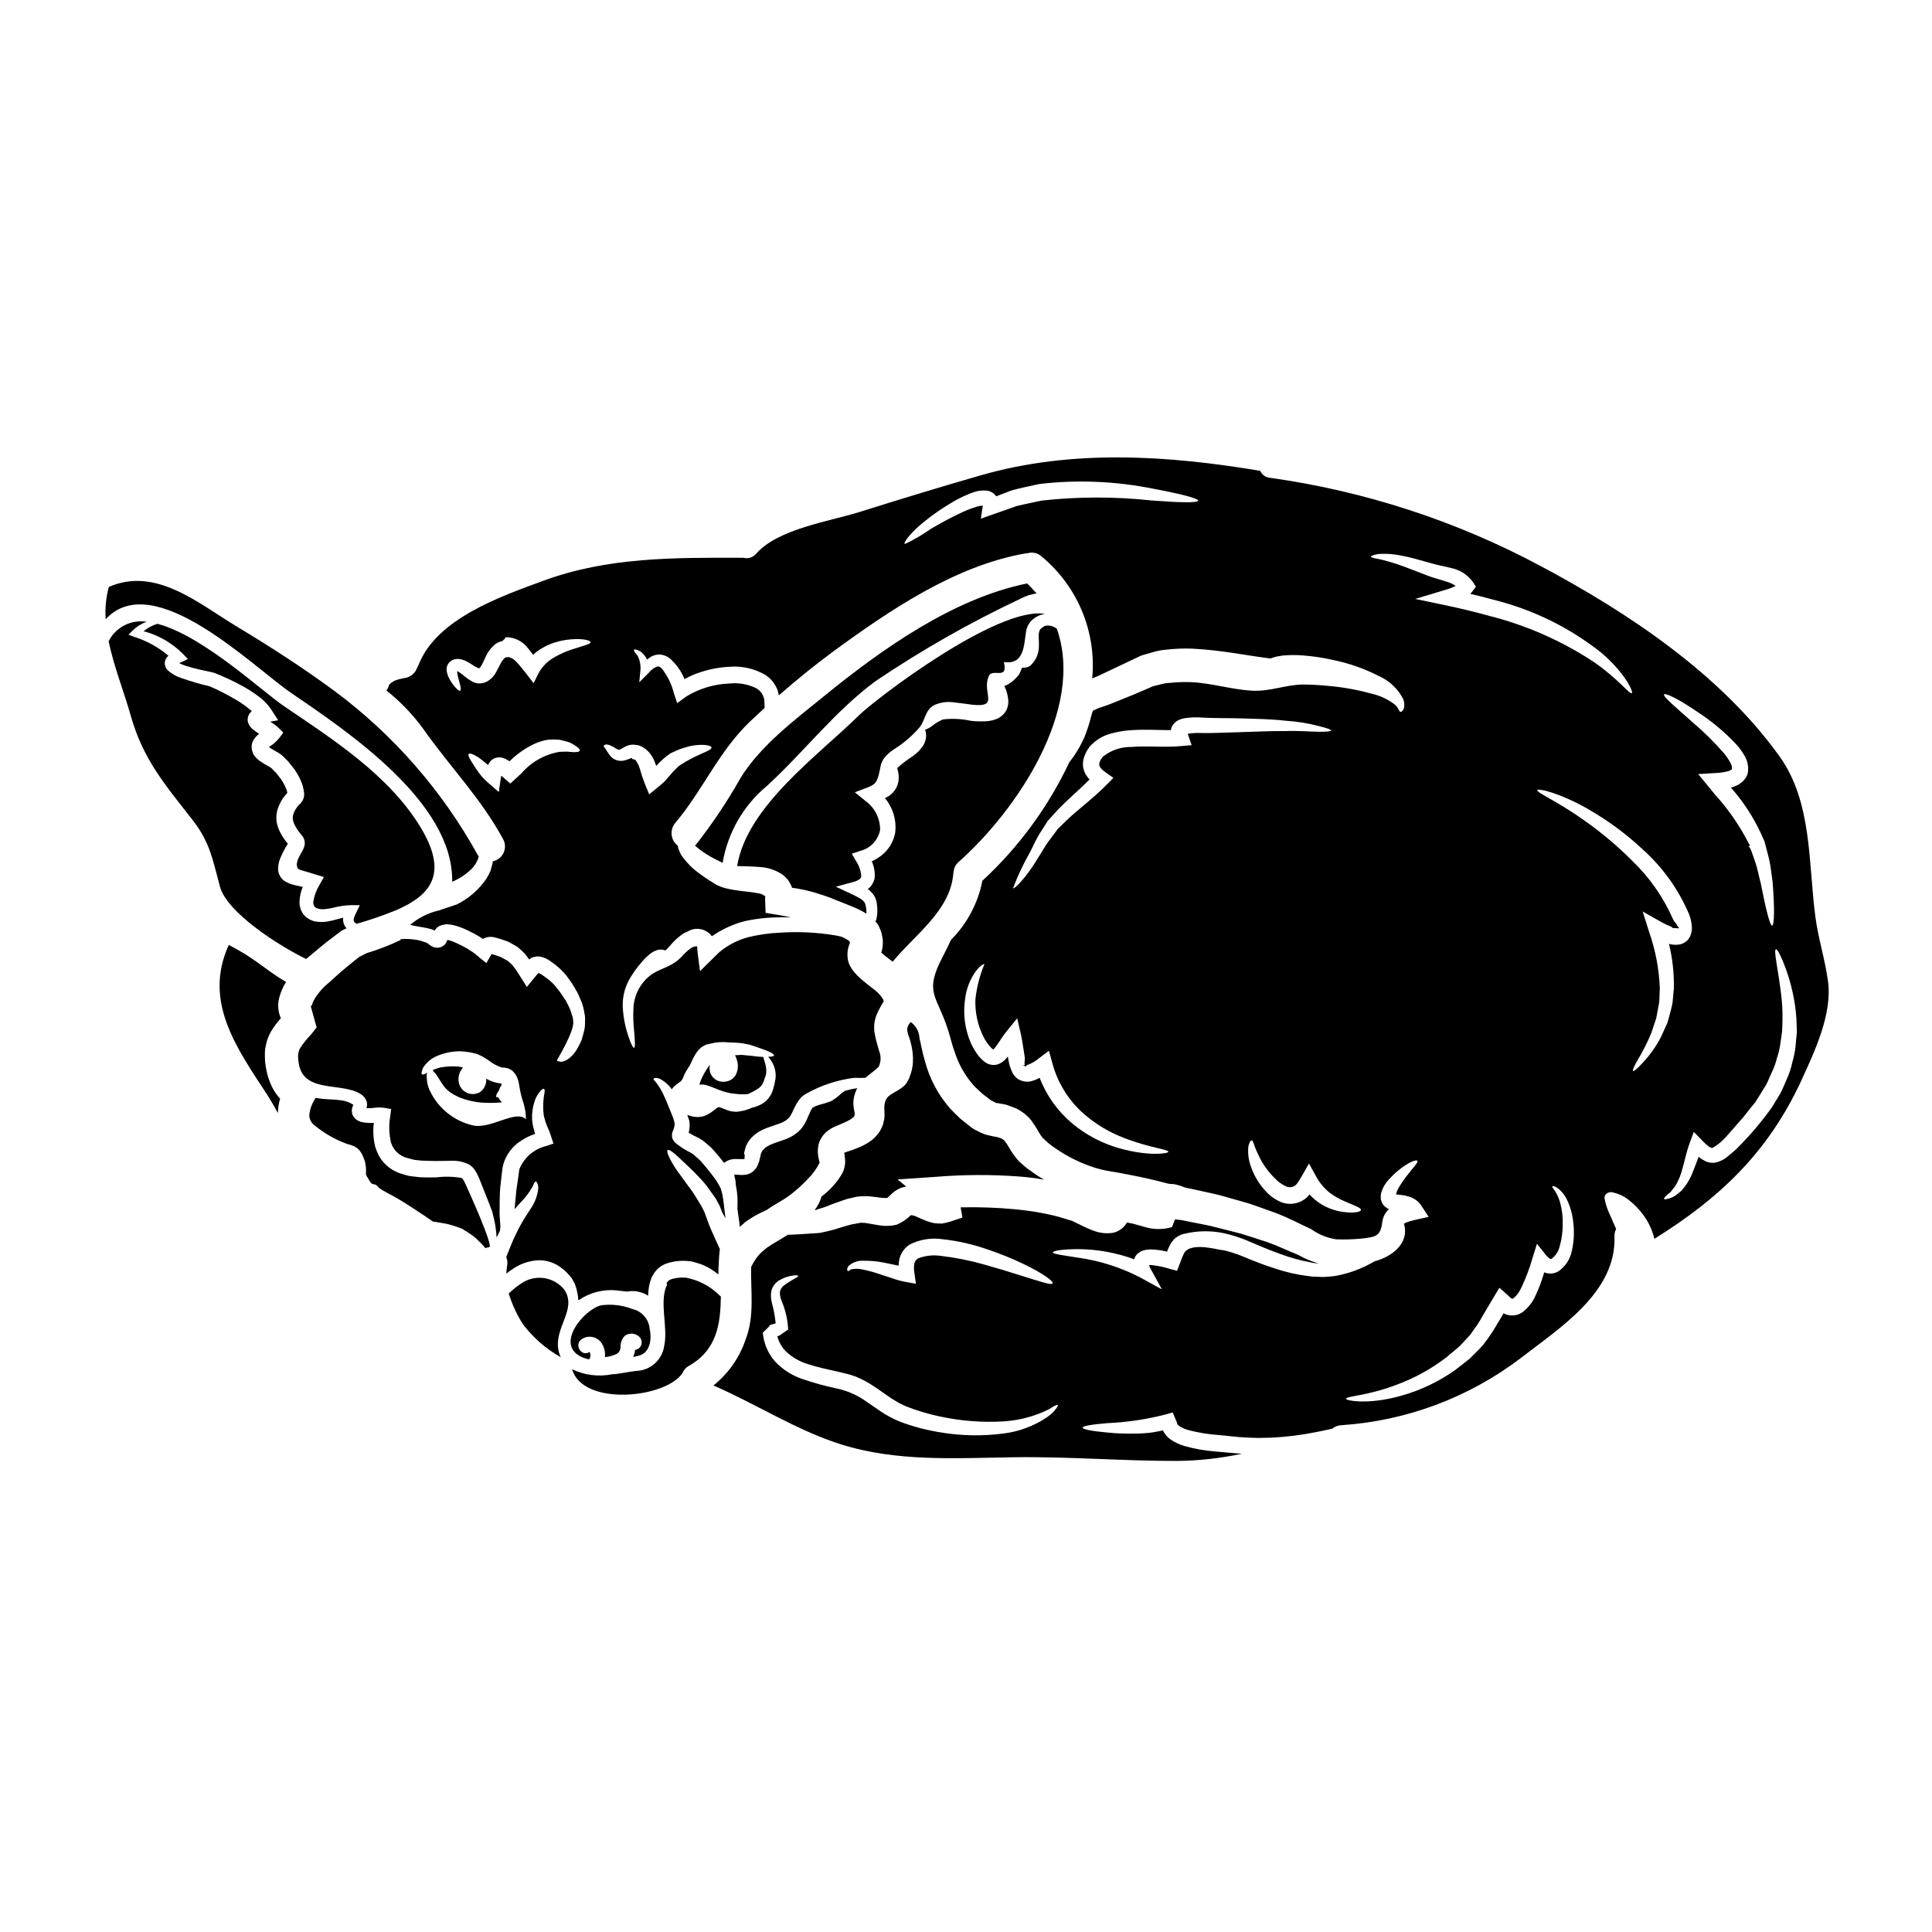 <?xml version="1.0" encoding="UTF-8"?>
<!-- Uploaded to: ICON Repo, www.svgrepo.com, Generator: ICON Repo Mixer Tools -->
<svg fill="#000000" width="800px" height="800px" version="1.1" viewBox="144 144 512 512" xmlns="http://www.w3.org/2000/svg">
 <g>
  <path d="m312.27 501.75c-0.004 0.203-0.02 0.402-0.051 0.605-0.098 0.395-0.23 0.785-0.395 1.156 0.023 0.027 0.078 0.051 0.105 0.078 0.602-0.129 1.18-0.266 1.605-0.395 2.848-0.898 3.211-4.559 2.633-7.086v0.004c-0.238-2.559-2.102-4.664-4.609-5.215-2.637-1.027-5.492-1.363-8.297-0.973-4.535 1.156-12.203 10.273-5.242 13.641 0.664 0.309 1.363 0.539 2.078 0.684 0.066-0.121 0.148-0.238 0.242-0.34 0.02-0.125 0.055-0.25 0.102-0.367 0.086-0.41 0.02-0.84-0.18-1.207-0.027-0.027-0.027-0.027-0.027-0.055s-0.027 0-0.051 0.027c-2.16 1.371-4.137-2.055-2.004-3.426 0.859-0.574 1.922-0.77 2.934-0.539 1.008 0.227 1.883 0.863 2.414 1.75 0.645 1.062 0.922 2.309 0.785 3.543 0.953-0.059 1.887-0.293 2.758-0.684 0.844-0.277 1.402-1.082 1.367-1.969-0.027-1.09 0.367-2.148 1.109-2.953 1.086-0.828 2.602-0.805 3.664 0.055 0.68 0.488 0.988 1.344 0.781 2.152-0.207 0.812-0.895 1.41-1.723 1.512z"/>
  <path d="m293.57 485.8c-2.633-3.289-7.281-4.141-10.91-2.004-1.375 0.863-2.664 1.859-3.844 2.977 0.879 2.859 2.133 5.59 3.738 8.113 2.711 3.598 6.137 6.594 10.066 8.797-0.254-0.52-0.449-1.066-0.578-1.633-1.375-6.207 5-10.977 1.527-16.25z"/>
  <path d="m266.96 456.94c-0.129-0.207-0.344-0.445-0.5-0.684-0.055 0-0.156-0.051-0.156-0.078v-0.004c-2.203-0.387-4.449-0.441-6.668-0.156-1.316 0.027-2.754 0.027-4.266-0.027-0.816-0.102-1.633-0.207-2.477-0.289-0.844-0.078-1.398-0.344-2.106-0.527-2.672-0.672-4.957-2.402-6.324-4.793-0.395-0.762-0.727-1.551-1-2.359-0.531-2.109-0.664-4.297-0.395-6.453h-0.293c-1.086 0.07-2.18-0.027-3.238-0.289-0.406-0.129-0.789-0.324-1.133-0.582-0.273-0.227-0.512-0.492-0.715-0.785l-0.156-0.266-0.129-0.285c-0.027-0.082-0.055-0.184-0.055-0.184l-0.051-0.211-0.051-0.422v-0.004c-0.023-0.246-0.008-0.496 0.051-0.734 0.066-0.324 0.164-0.645 0.289-0.949 0.023-0.055 0.051-0.078 0.051-0.105-0.926-0.574-1.953-0.961-3.031-1.133-1.141-0.16-2.297-0.258-3.449-0.289-1.188-0.055-2.371-0.176-3.543-0.371l-0.395 0.711v0.004c-0.707 1.168-1.141 2.484-1.262 3.844 0.02 1.012 0.48 1.961 1.262 2.606 2.535 2.102 5.402 3.766 8.484 4.93 0.184 0.078 0.395 0.129 0.633 0.207l0.395 0.105c0.227 0.047 0.449 0.117 0.66 0.215 0.395 0.133 0.77 0.328 1.105 0.578 0.363 0.25 0.688 0.562 0.949 0.922 0.184 0.266 0.344 0.527 0.5 0.789l0.184 0.422v-0.004c0.113 0.23 0.207 0.469 0.289 0.711l0.105 0.289 0.211 0.605 0.023 0.133 0.105 0.578h0.004c0.07 0.402 0.113 0.809 0.133 1.215v0.762l-0.027 0.422c-0.004 0.156 0.031 0.312 0.105 0.449l0.156 0.316c0.449 0.633 1 2.027 1.633 2.027v-0.004c0.641 0.055 1.211 0.422 1.527 0.977 1.574 1.133 3.398 1.926 5.086 2.926 2.977 1.762 5.559 3.543 7.562 4.871 0.629 0.422 1.18 0.789 1.711 1.16v0.004c0.258 0.02 0.512 0.055 0.766 0.102 0.973 0.16 1.969 0.344 3.004 0.527 1.258 0.316 2.496 0.711 3.711 1.18l0.605 0.32 0.078 0.051 0.133 0.105 0.316 0.184 0.605 0.395 1.18 0.789c0.211 0.137 0.414 0.285 0.609 0.449l0.711 0.656 1.371 1.371c0.281 0.285 0.547 0.594 0.785 0.918 0.328-0.141 0.672-0.23 1.027-0.262 1.262-0.078-5.742-15.566-6.141-16.383-0.242-0.586-0.43-0.852-0.559-1.191z"/>
  <path d="m334.5 487.12c-2.402-2.344-5.445-3.918-8.746-4.527-1.191-0.09-2.387 0.02-3.543 0.312-0.266 0.078-0.445 0.184-0.656 0.238l-0.234 0.156-0.105 0.051-0.004 0.004c-0.207 0.207-0.402 0.426-0.578 0.656-0.055 0.16 0.266 0.266 0.156 0.395-2.211 4.609 0.316 11.25-0.762 16.227-0.5 3.707-3.59 6.516-7.324 6.664-2.363 0.234-4.453 0.816-6.449 0.895h-0.004c-3.59 0.723-7.32 0.258-10.625-1.312 2.754 9.797 24.633 7.797 29.242 1l-0.004-0.004c0.324-0.82 0.934-1.5 1.715-1.918 7.453-4.242 8.352-11.148 8.457-18.363z"/>
  <path d="m221.18 327.65c14.957 10.234 43.043 28.977 42.652 50.027v-0.004c1.953-0.82 3.734-2.008 5.238-3.5 0.871-0.902 1.496-2.008 1.82-3.219-0.145-0.156-0.27-0.336-0.367-0.527-9.395-16.961-22.301-31.723-37.855-43.293-8.43-6.188-16.754-11.586-25.711-16.965-10.301-6.188-21.602-16.094-34.113-10.629-0.758 2.789-1.039 5.68-0.844 8.562 12.723-13.777 38.988 12.594 49.18 19.547z"/>
  <path d="m237.75 387.52c-0.082 0.305-0.012 0.629 0.184 0.871 0.168 0.184 0.375 0.328 0.605 0.422 3.648-1.043 7.238-2.289 10.746-3.738 8.902-3.938 13.645-9.594 6.086-21.973-8.375-13.727-23.184-23.184-36.211-32.035-5.953-4.055-21.414-18.598-33.457-21.758-1.336 0.418-2.578 1.086-3.664 1.969 3.891 1.016 7.441 3.043 10.301 5.871l1.449 1.5-2.055 0.977h-0.004c-0.082 0.035-0.16 0.078-0.234 0.133 0.578 0.281 1.176 0.52 1.789 0.711 2.211 0.711 4.508 1.18 7.324 1.789h0.004c2.715 1.043 5.356 2.273 7.898 3.688 1.34 0.754 2.633 1.59 3.871 2.504 1.469 1.043 2.719 2.359 3.691 3.875l1.633 2.555-2.106 0.371v-0.004c0.766 0.445 1.48 0.973 2.133 1.574l1.344 1.32-1.078 1.449h-0.004c-0.703 0.879-1.551 1.633-2.504 2.238-0.062 0.07-0.133 0.133-0.211 0.184 0.082 0.051 0.16 0.105 0.266 0.156 0.426 0.316 1.082 0.656 1.711 1.027v0.004c0.418 0.23 0.824 0.484 1.211 0.762l0.16 0.105 0.207 0.207c0.078 0.055 0.293 0.266 0.293 0.266l0.395 0.395 0.82 0.816 0.816 1.027h-0.004c1.312 1.527 2.32 3.289 2.977 5.191 0.055 0.156 0.055 0.129 0.16 0.473l0.051 0.32 0.129 0.629 0.004-0.004c0.066 0.324 0.109 0.648 0.133 0.977-0.004 0.258-0.023 0.512-0.055 0.766-0.062 0.359-0.184 0.707-0.367 1.027-0.137 0.219-0.289 0.43-0.449 0.633l-0.293 0.289-0.367 0.371c-0.16 0.184-0.449 0.578-0.504 0.656h0.004c-0.363 0.516-0.648 1.086-0.84 1.688-0.152 0.465-0.191 0.965-0.109 1.449 0.113 0.559 0.309 1.102 0.582 1.605 0.156 0.266 0.344 0.629 0.473 0.816 0.211 0.293 0.477 0.711 0.66 0.926l0.707 0.867 0.004-0.004c0.152 0.195 0.285 0.41 0.395 0.633l0.156 0.344c0.059 0.18 0.102 0.367 0.129 0.555 0.066 0.34 0.055 0.691-0.027 1.027-0.039 0.203-0.09 0.406-0.156 0.605-0.527 1.156-0.895 1.684-1.207 2.289l-0.465 0.992-0.184 0.844c-0.184 0.422 0.078 0.844 0.078 1.133 0 0.156 0.344 0.555 0.977 0.711 1.289 0.344 2.289 0.711 3.688 1.105l2.398 0.734-1.18 2.109-0.004 0.004c-0.805 1.328-1.352 2.797-1.605 4.328-0.082 0.445 0.004 0.906 0.234 1.293 0.246 0.324 0.602 0.551 1 0.633 0.332 0.113 0.68 0.168 1.027 0.156 0.293 0.02 0.582 0.008 0.871-0.027 0.719-0.07 1.43-0.191 2.133-0.363 1.543-0.402 3.129-0.633 4.723-0.688l2.316 0.023-1.055 2.188 0.004 0.004c-0.258 0.445-0.445 0.93-0.551 1.434z"/>
  <path d="m225.1 398.14c0.141-0.125 0.293-0.238 0.449-0.344 1.289-1.078 2.582-2.16 3.844-3.211 1.262-1.051 2.555-1.969 3.82-2.953l0.945-0.711 0.105-0.102 0.027-0.027 0.344-0.211 0.105-0.051 0.316-0.156 0.684-0.32 0.004-0.004c0.023-0.031 0.062-0.047 0.105-0.051-0.301-0.289-0.535-0.637-0.684-1.027-0.195-0.52-0.273-1.078-0.238-1.633 0-0.051 0.023-0.105 0.023-0.156-0.578 0.156-1.211 0.344-1.871 0.5h0.004c-0.824 0.238-1.66 0.426-2.504 0.555-0.973 0.148-1.957 0.141-2.926-0.027l-0.316-0.051h-0.051l-0.234-0.082h-0.027l-0.105-0.051-0.184-0.078-0.004-0.004c-0.285-0.082-0.562-0.207-0.812-0.367-0.586-0.312-1.098-0.742-1.504-1.266-0.762-1.055-1.125-2.34-1.027-3.637 0.078-1.25 0.363-2.477 0.84-3.633-0.629-0.133-1.234-0.266-1.922-0.422h0.004c-0.922-0.191-1.809-0.52-2.633-0.977-0.625-0.348-1.137-0.871-1.477-1.5-0.367-0.629-0.543-1.352-0.5-2.082 0.035-1.031 0.285-2.043 0.734-2.973l0.551-1.211 0.555-1.027c0.266-0.449 0.555-0.922 0.734-1.262l-0.367-0.449c-0.316-0.395-0.477-0.66-0.738-1.004-0.344-0.473-0.5-0.844-0.762-1.262v-0.004c-0.504-0.906-0.867-1.883-1.078-2.898-0.184-1.133-0.109-2.293 0.207-3.398 0.301-0.969 0.73-1.895 1.27-2.754 0.289-0.473 0.621-0.914 1-1.316l0.344-0.371-0.105-0.473-0.078-0.293h-0.004c-0.023-0.039-0.043-0.082-0.051-0.129-0.492-1.312-1.207-2.535-2.109-3.609l-0.605-0.762-0.789-0.789-0.395-0.422-0.156-0.133-0.027-0.023c-0.223-0.168-0.461-0.316-0.707-0.449-0.73-0.375-1.434-0.797-2.109-1.262-0.449-0.297-0.855-0.652-1.215-1.055-0.23-0.258-0.441-0.531-0.629-0.82-0.176-0.391-0.316-0.793-0.422-1.207-0.082-0.523-0.074-1.055 0.023-1.574 0.117-0.496 0.332-0.961 0.637-1.371 0.352-0.492 0.777-0.93 1.262-1.289-0.508-0.309-0.992-0.652-1.449-1.027-0.57-0.406-1.031-0.949-1.34-1.578-0.344-0.75-0.332-1.613 0.023-2.359 0.121-0.289 0.301-0.547 0.527-0.766l0.293-0.293-0.004 0.004c-1.309-1.141-2.719-2.156-4.215-3.031-2.246-1.32-4.566-2.504-6.953-3.543-2.508-0.574-4.981-1.297-7.402-2.16-1.41-0.43-2.703-1.168-3.793-2.16-0.5-0.57-0.75-1.32-0.684-2.078 0.098-0.668 0.445-1.27 0.969-1.691-2.621-2.238-5.668-3.93-8.957-4.973l-1.633-0.59 1.133-1.156v-0.004c1.043-1.016 2.293-1.797 3.66-2.293-4.117-0.645-8.184 1.441-10.062 5.164 1.398 6.746 4.113 13.516 5.875 19.758 3.293 11.695 9.219 18.414 16.414 27.66 4.633 5.981 5.266 10.43 7.215 17.621 1.875 6.887 15.57 15.633 22.812 19.164z"/>
  <path d="m219.81 404.23c-4.371-2.504-7.981-5.848-12.512-8.348-0.844-0.477-1.738-0.949-2.66-1.477-6.902 15.066 2.184 27.5 10.352 39.984 0.844 1.32 1.738 2.902 2.66 4.586 0.02-1.293 0.215-2.578 0.578-3.82-0.91-0.988-1.664-2.106-2.238-3.32-0.488-1.059-0.883-2.16-1.18-3.289-0.156-0.555-0.234-1.18-0.367-1.793-0.129-0.613-0.105-0.949-0.184-1.422-0.055-0.656-0.055-1.289-0.055-1.926-0.023-0.672 0.039-1.344 0.184-2 0.223-1.383 0.684-2.715 1.371-3.938 0.766-1.301 1.668-2.519 2.688-3.637-0.027-0.051-0.051-0.078-0.078-0.129-0.711-1.711-0.832-3.613-0.344-5.398 0.391-1.441 0.992-2.812 1.785-4.074z"/>
  <path d="m275.47 434.71c0-1.004 0.789-1.504 0.871-2.031h-0.004c0.082-0.355 0.254-0.684 0.5-0.949 0.094-0.172 0.094-0.379 0-0.551 0-0.027 0-0.055-0.027-0.055-0.336-0.023-0.668-0.066-1-0.129-1.039-0.219-2.035-0.602-2.949-1.137 0.066 0.777-0.098 1.559-0.473 2.242-0.176 0.336-0.406 0.641-0.688 0.895-0.152 0.16-0.316 0.301-0.5 0.422-0.273 0.156-0.566 0.277-0.867 0.367-0.324 0.078-0.648 0.133-0.977 0.16-0.105 0.012-0.215 0-0.316-0.027l-0.32-0.027-0.156-0.027h-0.031l-0.582-0.129-0.023-0.027-0.16-0.078c-0.398-0.215-0.773-0.461-1.133-0.738-0.277-0.328-0.523-0.68-0.738-1.055-0.277-0.602-0.41-1.258-0.395-1.918 0.012-0.875 0.277-1.727 0.766-2.453 0.121-0.211 0.273-0.406 0.449-0.578-0.371-0.078-0.738-0.156-1.082-0.211v-0.004c-1.699-0.156-3.41-0.078-5.082 0.242-0.762 0.234-1.348 0.422-1.848 0.605 0.043 0.145 0.098 0.285 0.156 0.422 0.332 0.277 0.617 0.605 0.844 0.973 0.555 0.762 1.18 2.004 2.059 3.109 0.469 0.566 1.008 1.07 1.605 1.5 0.316 0.211 0.656 0.395 0.973 0.605 0.449 0.238 0.926 0.477 1.426 0.711 1.891 0.738 3.879 1.199 5.902 1.371 1.695 0.105 3.394 0.086 5.086-0.051l0.234-0.055c-0.234-0.316-0.789-0.762-0.871-1.234z"/>
  <path d="m377.62 396.22-0.078 0.234 0.027 0.027 0.289 0.234 0.555 0.473c0.734 0.605 1.238 0.949 2.133 1.66h0.027c6.031-7.297 15.332-13.594 16.066-23.391v0.004c0.031-0.266 0.074-0.527 0.133-0.785 0.129-0.871 0.574-1.668 1.254-2.231 15.309-13.566 33.613-40.461 26.027-61.883-0.426-0.258-0.879-0.477-1.344-0.656-0.379-0.105-0.77-0.148-1.16-0.129-0.145-0.023-0.293 0.004-0.418 0.078-0.105 0.051-0.156-0.078-0.477 0.156-1.078 0.684-1.18 0.922-1.344 1.789-0.16 0.871 0.105 2.16 0 3.793v0.004c-0.078 1.883-0.934 3.644-2.363 4.875l-0.211 0.129-0.156 0.082c-0.469 0.195-0.973 0.285-1.477 0.262h-0.234c-0.062 0.109-0.113 0.223-0.156 0.34l-0.238 0.605-0.422 0.848-0.023 0.051-0.133 0.156c-0.773 0.984-1.719 1.812-2.793 2.449-0.297 0.168-0.617 0.293-0.949 0.371 0.129 0.32 0.266 0.605 0.395 0.922 0.277 0.742 0.469 1.512 0.578 2.293 0.199 1.066 0.062 2.164-0.395 3.148-0.512 1.004-1.344 1.809-2.359 2.293-0.82 0.359-1.691 0.59-2.582 0.684-1.5 0.121-3.012 0.094-4.508-0.078-2.422-0.531-4.914-0.656-7.375-0.371-1.141 0.484-2.199 1.133-3.148 1.926-0.504 0.332-1.043 0.605-1.605 0.812 0.23 0.629 0.316 1.301 0.258 1.969-0.09 0.859-0.387 1.68-0.867 2.398-0.727 1.023-1.629 1.918-2.66 2.637-1.461 0.926-2.836 1.977-4.109 3.148l0.266 1.133c0.078 0.363 0.121 0.734 0.129 1.105 0.004 0.441-0.023 0.879-0.078 1.316l-0.184 0.684-0.051 0.184-0.027 0.055-0.078 0.289-0.027 0.027-0.051 0.129-0.266 0.5v0.004c-0.656 1.141-1.676 2.031-2.898 2.527 2.094 2.5 3.09 5.742 2.754 8.984-0.355 2.195-1.441 4.207-3.082 5.715-0.934 0.848-1.996 1.543-3.148 2.059 0.617 1.371 0.879 2.875 0.766 4.371-0.211 1.188-0.859 2.25-1.82 2.977 0.523 0.395 0.992 0.855 1.398 1.371 0.195 0.277 0.375 0.566 0.527 0.867l0.129 0.344c0.098 0.191 0.168 0.395 0.211 0.605 0.215 1.059 0.297 2.137 0.238 3.215-0.031 0.539-0.113 1.078-0.238 1.605-0.078 0.16-0.129 0.395-0.234 0.633h-0.004c0.086 0.082 0.164 0.168 0.238 0.262 0.336 0.363 0.602 0.781 0.785 1.242 0.227 0.496 0.422 1.004 0.578 1.527l0.207 1h0.004c0.062 0.27 0.105 0.543 0.133 0.816 0.031 0.59 0.016 1.18-0.055 1.766-0.051 0.461-0.141 0.918-0.277 1.359z"/>
  <path d="m378.07 441.82c-0.105 0.289-0.211 0.578-0.344 0.871l0.004-0.004c-0.219 0.535-0.5 1.039-0.844 1.5-0.547 0.781-1.211 1.477-1.969 2.055-1.148 0.836-2.406 1.512-3.738 2.004l-1.574 0.605-1.449 0.473c-0.211 0.078-0.344 0.133-0.422 0.156 0.023 0.156 0.051 0.422 0.102 0.711l0.105 0.977 0.004 0.004c0.039 0.438 0.039 0.875 0 1.312-0.094 0.918-0.371 1.805-0.816 2.609-1.254 2.117-2.883 3.988-4.809 5.519-0.184 0.156-0.395 0.32-0.605 0.477-0.375 1.297-0.992 2.516-1.82 3.582l0.184-0.027 0.207-0.023h0.004c0.059-0.023 0.121-0.043 0.184-0.055l0.5-0.184c0.684-0.234 1.289-0.344 2.109-0.684 0.82-0.344 1.605-0.629 2.449-0.949 0.949-0.316 1.969-0.707 2.926-1l1.32-0.316 0.684-0.156 0.316-0.078 0.293-0.055 0.266-0.027-0.008-0.004c1.242-0.156 2.5-0.156 3.738 0 0.949 0.105 1.871 0.211 2.816 0.344h0.004c0.418 0.039 0.844 0.039 1.262 0 0.363-0.305 0.703-0.629 1.027-0.973 0.301-0.281 0.617-0.543 0.949-0.789 0.43-0.309 0.887-0.57 1.371-0.785 0.535-0.215 1.09-0.375 1.66-0.473l-2.289-1.871 10.379-0.711c7.219-0.586 14.477-0.609 21.703-0.078 2.25 0.164 4.492 0.445 6.719 0.84-0.977-0.578-1.969-1.18-2.953-1.898l-1.605-1.156-1.262-1.082-0.633-0.551-0.473-0.473c-0.051-0.078-0.234-0.316-0.234-0.316l-0.371-0.449c-0.5-0.605-0.844-1.18-1.238-1.762h-0.004c-0.473-0.852-0.988-1.68-1.551-2.473-0.238-0.293-0.535-0.527-0.871-0.688l-0.184-0.105-0.133-0.055-0.234-0.051h-0.004c-0.129-0.031-0.254-0.074-0.371-0.129-0.16-0.086-0.34-0.133-0.523-0.137-0.527-0.105-0.66-0.078-1.926-0.395v0.004c-0.848-0.188-1.672-0.48-2.445-0.871l-0.789-0.395-0.395-0.207-0.184-0.078c-0.051-0.027-0.656-0.422-0.656-0.422l-0.105-0.055c-1-0.816-2-1.574-2.977-2.363-0.922-0.898-1.848-1.762-2.711-2.688-3.238-3.684-5.559-8.078-6.773-12.828-0.688-2.266-0.949-4.059-1.398-5.926h0.004c-0.094-1.688-0.949-3.238-2.32-4.219-1.82 1.969-0.477 3.188 0.078 5.769v0.004c0.426 1.633 0.594 3.32 0.5 5.004-0.07 0.949-0.246 1.883-0.527 2.793l-0.234 0.656-0.105 0.32-0.027 0.102c0 0.027-0.262 0.582-0.262 0.582l-0.055 0.105-0.473 0.816c-1.18 1.844-4.508 2.754-5.297 4.137-1.207 2.133-0.051 4.004-0.816 6.242 0.02 0.016-0.059 0.438-0.059 0.438z"/>
  <path d="m628.44 404.1c-0.762-5.797-2.582-11.328-3.344-17.125-1.898-14.25-0.789-30.371-9.508-42.539-15.594-21.762-40.07-38.066-63.434-50.5l-0.004-0.004c-22.312-11.914-46.551-19.805-71.598-23.312-1.137-0.094-2.129-0.801-2.582-1.844-24.5-4.109-49.871-5.769-74.023 1.18-10.852 3.109-21.547 6.402-32.324 9.773-7.953 2.477-21.363 4.43-27.16 10.934-0.844 1.059-2.242 1.508-3.543 1.133-0.082 0-0.16 0.023-0.238 0.023-17.938-0.051-35.59-0.207-52.684 6.086-11.25 4.137-28.32 10.035-33.062 22.285-0.105 0.246-0.227 0.484-0.367 0.715-0.52 1.582-1.945 2.695-3.609 2.816 0.234 0-1.105 0.234-1.32 0.316-0.316 0.105-0.633 0.184-0.949 0.32l0.004-0.004c-0.086 0.051-0.176 0.094-0.266 0.129-0.266 0.156-0.527 0.32-0.762 0.477-0.023 0.023-0.105 0.102-0.289 0.266-0.082 0.078-0.133 0.156-0.184 0.18-0.051 0.023-0.055 0.133-0.105 0.238v0.004c-0.051 0.082-0.094 0.172-0.133 0.262 0.031-0.031 0.059-0.066 0.082-0.105-0.148 0.426-0.363 0.824-0.637 1.18 3.723 2.949 7.019 6.391 9.801 10.234 6.898 9.797 15.461 18.598 21.152 29.215 0.598 1.117 0.629 2.453 0.086 3.602-0.543 1.145-1.598 1.969-2.84 2.219-0.027 0.156-0.027 0.316-0.051 0.5-0.184 0.656-0.371 1.371-0.578 2.082-0.324 0.703-0.688 1.391-1.082 2.055-1.98 2.875-4.652 5.203-7.769 6.769l-0.105 0.051-0.207 0.055c-1.426 0.473-2.902 0.973-4.457 1.5h-0.004c-2.812 0.645-5.434 1.953-7.633 3.82 1.527 0.445 3.106 0.551 4.66 0.922l0.605 0.156 0.316 0.078 0.078 0.027 0.238 0.078 0.316 0.156 0.266 0.129-0.004 0.004c0.133-0.266 0.312-0.504 0.527-0.707 0.359-0.352 0.805-0.605 1.293-0.738 0.445-0.129 0.906-0.215 1.367-0.266 0.367 0.027 0.684 0.055 1.027 0.105 0.602 0.09 1.191 0.23 1.766 0.422 1.047 0.336 2.07 0.75 3.059 1.242l1.449 0.734 0.344 0.184 0.316 0.184 0.789 0.473-0.008 0.004c0.285 0.164 0.559 0.348 0.816 0.555 0.945-0.531 2.055-0.68 3.109-0.422 1.09 0.258 2.164 0.594 3.211 1l0.184 0.055c0.078 0.023 0.395 0.18 0.395 0.18 0.762 0.422 1.555 0.848 2.289 1.289l0.004 0.004c0.703 0.574 1.371 1.191 2 1.844 0.367 0.473 0.762 1 1.105 1.477 0.207-0.133 0.449-0.293 0.707-0.449h0.004c0.652-0.293 1.371-0.402 2.082-0.316 0.562 0.098 1.113 0.266 1.633 0.504l0.898 0.5c0.551 0.395 1.129 0.816 1.684 1.234 1.027 0.824 1.973 1.746 2.82 2.754 0.711 1.027 1.574 2.082 2.055 3.004 0.293 0.477 0.555 0.926 0.82 1.398l0.18 0.344h-0.004c0.094 0.152 0.176 0.309 0.242 0.477l0.316 0.789v-0.004c0.488 1 0.844 2.059 1.055 3.148 0.105 0.527 0.207 1.027 0.289 1.555h-0.004c0.062 0.535 0.07 1.07 0.027 1.605 0.039 0.945-0.078 1.887-0.34 2.793-0.105 0.395-0.211 0.762-0.316 1.133l-0.156 0.555-0.133 0.473-0.129 0.234c-0.32 0.684-0.633 1.32-0.977 1.926h-0.004c-0.586 1.059-1.391 1.984-2.359 2.711-0.391 0.289-0.828 0.504-1.293 0.637-0.309 0.121-0.648 0.148-0.973 0.078-0.477-0.078-0.738-0.184-0.762-0.316-0.023-0.129 4.582-7.562 4.328-10.234-0.02-0.371-0.062-0.738-0.129-1.105-0.133-0.371-0.238-0.789-0.371-1.18-0.246-0.855-0.59-1.676-1.027-2.449l-0.316-0.605c-0.027-0.078-0.133-0.266-0.105-0.266l-0.238-0.293c-0.289-0.449-0.578-0.895-0.895-1.344-0.578-0.949-1.238-1.605-1.871-2.453l0.004 0.004c-0.695-0.75-1.465-1.43-2.297-2.023l-1.262-0.898-0.711-0.344-0.078 0.082c-0.262 0.262-0.684 0.816-1.105 1.316l-1.895 2.316-1.637-2.582c-0.367-0.578-0.734-1.156-1.105-1.734-0.367-0.555-0.734-0.977-1.105-1.504-0.395-0.395-0.844-0.711-1.234-1.105l-1.605-0.871-0.184-0.105h-0.008c-0.809-0.316-1.637-0.59-2.477-0.816l-1.371 2.398-1.848-1.477h0.004c-0.699-0.641-1.445-1.223-2.238-1.738l-0.551-0.344-0.133-0.102-0.207-0.133-0.344-0.184-1.289-0.684-0.004-0.004c-0.805-0.418-1.633-0.797-2.477-1.133-0.395-0.102-0.789-0.262-1.082-0.316l-0.184-0.027c-0.18 0.723-0.645 1.344-1.293 1.715-0.609 0.336-1.32 0.441-2 0.289-0.254-0.066-0.5-0.156-0.738-0.262l-0.473-0.289-0.898-0.66-0.207-0.078-0.602-0.211c-0.395-0.129-0.762-0.234-1.18-0.367h-0.004c-1.289-0.285-2.613-0.418-3.934-0.391-0.367 0-0.707 0.027-1.078 0.055v0.234c-2.879 1.375-5.856 2.531-8.906 3.453-0.605 0.234-1.027 0.551-1.555 0.789l-0.395 0.184-0.133 0.078-0.895 0.711c-1.211 1-2.504 2.004-3.715 3.055-1.211 1.051-2.426 2.16-3.637 3.242v0.004c-0.492 0.398-0.957 0.828-1.391 1.289-0.469 0.5-0.91 1.027-1.32 1.574-0.695 0.871-1.23 1.863-1.574 2.926-0.023 0.051-0.023 0.105-0.051 0.156h-0.234l1.574 5.691c-0.473 0.605-1 1.316-1.477 1.871-1.078 1.125-2.055 2.34-2.922 3.633-0.414 0.812-0.59 1.727-0.504 2.637 0.055 0.395 0.082 0.973 0.133 1.211 0.051 0.238 0.078 0.5 0.156 0.816 1.738 7.375 11.75 4.242 16.57 7.691h0.004c0.629 0.449 1.094 1.102 1.316 1.844 0.062 0.172 0.086 0.348 0.078 0.527 0.039 0.301 0.012 0.605-0.078 0.895-0.02 0.094-0.027 0.195-0.027 0.293 0.367 0 0.895 0 1.395-0.051 0.5-0.051 0.926-0.082 1.375-0.133v-0.004c0.629-0.047 1.266-0.02 1.891 0.078l1.848 0.316-0.266 2.004c-0.395 2.281-0.32 4.621 0.215 6.875 0.621 2.035 2.266 3.594 4.328 4.109 0.656 0.156 1.426 0.422 2.004 0.5l1.711 0.184c1.289 0.051 2.606 0.105 3.977 0.105 1.371 0 2.481-0.055 3.938-0.055v0.004c1.648-0.09 3.293 0.254 4.769 1 0.48 0.305 0.91 0.688 1.262 1.133 0.184 0.266 0.344 0.477 0.527 0.789v-0.004c0.375 0.652 0.703 1.332 0.973 2.031 0.426 1.105 0.848 2.156 1.266 3.184 0.422 1.027 0.789 2.031 1.18 2.981 0.184 0.473 0.371 0.949 0.527 1.395l0.266 0.684 0.129 0.344 0.027 0.16 0.078 0.367c0.234 0.898 0.449 1.766 0.605 2.609s0.234 1.738 0.344 2.527c0.023 0.371 0.023 0.684 0.051 1.055 0.078-0.129 0.156-0.234 0.234-0.344l0.633-1.262 0.027-0.078 0.008-0.004c0.047-0.258 0.082-0.52 0.105-0.785 0.078-1.18-0.266-2.789-0.184-4.723 0.023-1.844 0-3.844 0.156-5.871 0.105-0.977 0.207-2.004 0.344-3.031 0.051-0.5 0.129-1.027 0.184-1.574l0.102-0.789c0.078-0.5 0.184-0.707 0.266-1.078h-0.004c0.758-2.438 2.344-4.535 4.481-5.93 1.199-0.812 2.5-1.457 3.875-1.918l-0.234-0.871h-0.004c-0.301-0.957-0.484-1.949-0.555-2.953-0.078-1.625 0.145-3.25 0.656-4.793 0.312-0.996 0.824-1.922 1.504-2.711 0.473-0.5 0.816-0.711 1-0.605s0.238 0.5 0.105 1.156c-0.164 0.871-0.27 1.75-0.312 2.637v1.836c0.051 0.316 0.078 0.656 0.105 1.027 0.02 0.121 0.027 0.246 0.023 0.367l0.156 0.605c0.176 0.77 0.422 1.52 0.742 2.242 0.184 0.422 0.371 0.867 0.578 1.344 0.207 0.477 0.344 1.055 0.555 1.633l0.551 1.66-1.969 0.656c-3.09 0.754-5.656 2.902-6.941 5.812l-0.156 0.449-0.105 0.789c-0.078 0.527-0.129 1.055-0.207 1.555-0.156 1.027-0.293 2.055-0.449 3.031-0.207 1.82-0.316 3.481-0.473 5.117 0.578-0.707 1.156-1.344 1.656-1.871h-0.004c1.117-1.133 2.09-2.398 2.898-3.766 0.246-0.391 0.449-0.805 0.605-1.238 0.156-0.32 0.32-0.477 0.477-0.477s0.289 0.184 0.422 0.527c0.191 0.484 0.258 1.012 0.184 1.527-0.242 1.91-0.957 3.731-2.082 5.293-0.605 0.977-1.289 1.969-1.871 2.953-0.691 1.148-1.324 2.328-1.895 3.543-0.844 1.711-1.738 3.938-2.609 6.164 0.309 0.73 0.395 1.539 0.238 2.316-0.109 0.691-0.18 1.383-0.211 2.078 0.707-0.566 1.445-1.09 2.211-1.574 1.871-1.156 3.996-1.832 6.191-1.965 2.117-0.07 4.195 0.57 5.906 1.816 0.727 0.508 1.398 1.09 2 1.738 0.293 0.344 0.578 0.656 0.844 0.977 0.266 0.32 0.449 0.734 0.656 1.105 0.137 0.199 0.25 0.41 0.344 0.633l0.16 0.449c0.102 0.316 0.18 0.605 0.289 0.898 0.156 0.656 0.293 1.344 0.395 1.969v-0.004c0.035 0.184 0.043 0.371 0.027 0.555l-0.027 0.289c0.086 0.055 0.188 0.082 0.289 0.078 2.891-1.957 6.367-2.848 9.84-2.527 1 0.078 1.922 0.266 2.898 0.316 1.926-0.348 3.914 0.047 5.562 1.105 0.008-1.613 0.301-3.215 0.867-4.723 0.238-0.48 0.5-0.945 0.789-1.395 0.211-0.285 0.441-0.559 0.684-0.82 0.773-0.789 1.734-1.367 2.793-1.684 1.699-0.531 3.492-0.727 5.269-0.578 0.344 0.023 0.578 0.051 0.844 0.078l0.473 0.078 0.449 0.129c0.578 0.156 1.156 0.344 1.738 0.527l-0.004 0.004c1.055 0.387 2.062 0.891 3.004 1.5 0.605 0.395 1.156 0.816 1.711 1.234 0-0.605 0-1.234 0.023-1.82 0.105-1.684 0.16-3.211 0.32-4.531v0.008c0.031-0.113 0.047-0.23 0.051-0.344-0.734-1.656-1.574-3.398-2.363-5.242h0.004c-0.359-0.801-0.676-1.617-0.949-2.449-0.293-0.82-0.527-1.477-0.789-2.133l-0.449-0.898-0.184-0.395-0.289-0.5c-0.395-0.66-0.789-1.289-1.18-1.926v0.004c-0.668-1.141-1.414-2.234-2.238-3.269-0.738-1.027-1.449-2-2.082-2.871v0.004c-1.094-1.414-2.047-2.934-2.844-4.531-0.551-1.18-0.734-1.875-0.473-2.055 0.266-0.18 0.922 0.207 1.871 1 0.949 0.793 2.184 2.027 3.816 3.543 0.789 0.734 1.66 1.605 2.637 2.66 1.016 1.023 1.938 2.133 2.754 3.316 0.422 0.578 0.844 1.211 1.289 1.82l0.344 0.473c0.129 0.203 0.242 0.414 0.344 0.633l0.66 1.211c0.289 0.656 0.551 1.371 0.816 2 0.266 0.504 0.527 0.977 0.82 1.477 0-0.051-0.027-0.078-0.027-0.129-0.184-1.18-0.316-2.555-0.477-3.902-0.078-0.684-0.18-1.371-0.289-1.922-0.027-0.477-0.395-1.555-0.477-1.969v0.004c-0.625-1.289-1.391-2.5-2.293-3.609-0.527-0.66-1.055-1.348-1.605-2.031-0.477-0.578-0.977-1.156-1.477-1.734-0.422-0.422-0.949-0.848-1.422-1.266l-0.633-0.551c-0.027 0-0.078-0.051-0.078-0.051l-0.156-0.082-0.293-0.18v-0.008c-1.234-0.602-2.406-1.324-3.5-2.16l-0.293-0.234-0.316-0.266c-0.199-0.188-0.375-0.402-0.527-0.633-0.395-0.668-0.469-1.48-0.207-2.211 0.055-0.184 0.125-0.359 0.207-0.527l0.156-0.449h0.004c0.012-0.082 0.027-0.16 0.055-0.238 0.055-0.188 0.098-0.383 0.129-0.578-0.012-0.176-0.012-0.352 0-0.527-0.027-0.195-0.074-0.387-0.129-0.578-0.121-0.5-0.289-0.984-0.5-1.453-0.898-2.211-1.574-3.977-2.266-5.422-0.496-1.098-1.105-2.141-1.82-3.109-0.395-0.578-0.949-0.922-0.871-1.156s0.582-0.504 1.711-0.027h0.004c1.254 0.668 2.332 1.621 3.148 2.789 0.051-0.078 0.078-0.184 0.129-0.266 0.164-0.23 0.359-0.445 0.578-0.629 0.285-0.254 0.586-0.492 0.898-0.711 0.211-0.129 0.414-0.27 0.605-0.422l0.266-0.211c0-0.023 0.051-0.078 0.051-0.078v-0.004c0.188-0.234 0.34-0.5 0.445-0.785 0.227-0.602 0.5-1.184 0.816-1.738l0.555-0.898 0.289-0.395c0.184-0.371 0.395-0.738 0.582-1.18 0.449-1.105 1.051-2.144 1.789-3.082 0.312-0.32 0.648-0.621 1-0.898 0.223-0.137 0.449-0.258 0.688-0.371l0.156-0.078 0.078-0.023 0.238-0.133c0.172-0.023 0.336-0.062 0.5-0.105l0.789-0.18v-0.004c1.438-0.336 2.926-0.434 4.394-0.289 0.133 0 0.184 0.027 0.344 0.027 0.371 0 0.762 0.023 1.133 0.023 0.734 0.027 1.527 0.133 2.238 0.184 0.734 0.133 1.422 0.266 2.082 0.395 0.629 0.207 1.211 0.422 1.789 0.605 0.789 0.289 1.844 0.629 2.5 0.895 1.426 0.578 2.188 1.027 2.137 1.32s-0.582 0.367-1.527 0.367c0.207 0.293 0.445 0.582 0.707 0.949l0.008-0.004c0.703 1.016 1.129 2.195 1.238 3.426 0.055 0.758-0.008 1.523-0.184 2.266-0.078 0.371-0.156 0.762-0.234 1.133-0.027 0.078-0.055 0.129-0.078 0.184l-0.004 0.004c-0.195 1.094-0.66 2.125-1.348 3-0.23 0.293-0.488 0.566-0.762 0.816-0.379 0.348-0.805 0.641-1.266 0.871-0.75 0.402-1.559 0.695-2.394 0.867-0.727 0.34-1.488 0.605-2.269 0.789-0.473 0.102-0.949 0.18-1.449 0.262l0.004-0.004c-0.414 0.035-0.828 0.027-1.238-0.023-0.375-0.02-0.746-0.094-1.105-0.211l-0.977-0.344-0.555-0.234c-0.211-0.102-0.43-0.18-0.656-0.238l-0.375-0.156c-0.316 0-0.5 0.078-1.371 0.762-0.566 0.477-1.184 0.895-1.84 1.242-0.371 0.184-0.555 0.234-0.844 0.371-0.512 0.145-1.039 0.234-1.574 0.262-0.992 0-1.977-0.199-2.894-0.582 0.043 0.094 0.078 0.191 0.105 0.293 0.129 0.395 0.289 0.789 0.395 1.18 0.105 0.395 0.105 0.898 0.133 1.344v-0.004c-0.008 0.445-0.055 0.887-0.133 1.32-0.051 0.211-0.078 0.371-0.129 0.605h-0.004c0.879 0.52 1.785 0.996 2.715 1.422l0.527 0.32 0.234 0.156 0.129 0.078 0.082 0.027 0.18 0.156 0.738 0.605c0.5 0.449 0.973 0.816 1.477 1.289 0.707 0.789 1.449 1.633 2.055 2.363 0.395 0.527 0.844 1.055 1.234 1.574l0.008 0.004c0.781-0.633 1.746-0.992 2.754-1.027 0.895-0.027 1.574 0.051 2.055 0.023 0.211 0.004 0.426-0.012 0.633-0.051-0.023-0.301-0.004-0.605 0.051-0.898 0.027-0.207-0.211-0.422-0.184-0.629l0.293-1.18-0.004-0.004c0.113-0.473 0.301-0.926 0.551-1.344l0.395-0.684 0.102-0.156 0.211-0.234 0.156-0.184 0.004-0.008c0.238-0.285 0.492-0.559 0.766-0.812 0.395-0.32 0.82-0.66 1.238-0.949 0.719-0.438 1.477-0.809 2.262-1.109 1.32-0.5 2.504-0.844 3.481-1.207l0.711-0.293 0.18-0.078c0.055-0.027 0.371-0.211 0.371-0.211l0.004-0.004c0.352-0.203 0.68-0.449 0.973-0.734 1.105-0.898 1.449-3.375 3.477-5.637 0.359-0.332 0.758-0.625 1.18-0.871 3.949-2.242 8.297-3.691 12.801-4.266 0.711 0.023 1.398 0.023 2.055 0.023 0.371 0 0.684-0.023 1.004-0.051 0.734-0.684 1.422-1.18 2-1.633 0.371-0.316 0.844-0.656 1.055-0.898 0.211-0.238 0.234-0.207 0.234-0.207 0.043-0.039 0.09-0.074 0.137-0.109 0.664-1.312 0.719-2.852 0.156-4.215l-0.477-1.711-0.266-0.922-0.059-0.23-0.105-0.477-0.129-0.605-0.234-1.207-0.004-0.004c-0.055-0.652-0.062-1.312-0.027-1.969 0.141-1.152 0.477-2.277 0.996-3.316 0.352-0.738 0.738-1.461 1.164-2.16l0.367-0.605h-0.004c0.004-0.062-0.027-0.121-0.078-0.16-0.016-0.199-0.09-0.387-0.207-0.551-0.742-1.117-1.703-2.074-2.82-2.82-0.633-0.5-1.711-1.316-2.453-1.969h0.004c-1.062-0.852-2.008-1.836-2.82-2.926-0.293-0.453-0.555-0.93-0.785-1.418-0.258-0.648-0.406-1.336-0.445-2.031-0.074-1.02 0.07-2.043 0.422-3l0.129-0.371 0.027-0.133c0.012-0.055 0.031-0.105 0.051-0.156-0.02-0.035-0.027-0.07-0.023-0.109-0.004-0.059-0.016-0.121-0.027-0.18l-0.344-0.293c-0.266-0.156-0.477-0.316-0.789-0.477l0.004 0.004c-0.301-0.176-0.605-0.332-0.922-0.473-0.578-0.129-1.133-0.293-1.766-0.395-4.867-0.805-9.809-1.043-14.727-0.711-2.844 0.129-5.668 0.535-8.43 1.211-2.793 0.762-5.391 2.117-7.613 3.977-0.605 0.582-1.18 1.18-1.762 1.738l-3.316 3.266-0.582-4.402c-0.102-0.816-0.156-1.684-0.18-2.184-0.16 0-0.293 0.027-0.449 0.027l-0.004 0.004c-0.195-0.004-0.391 0.051-0.555 0.156-0.184 0.102-0.371 0.078-0.578 0.266v-0.004c-0.938 0.668-1.789 1.445-2.531 2.32-3.766 3.898-7.426 2.606-10.902 7.769l-0.105 0.184h-0.004c-1.121 1.805-1.734 3.883-1.766 6.008-0.086 1.781-0.031 3.57 0.16 5.344 0.262 3.004 0.367 4.769 0.023 4.82s-1.078-1.5-1.969-4.481l0.004 0.004c-0.52-1.852-0.855-3.75-1-5.664-0.242-2.738 0.336-5.488 1.656-7.898 0.945-1.664 2.059-3.227 3.32-4.664 0.715-0.863 1.527-1.641 2.422-2.32 0.656-0.508 1.426-0.848 2.238-1 0.547-0.047 1.102 0.035 1.609 0.238 0.438-0.371 0.84-0.777 1.211-1.215 0.961-1.18 2.078-2.227 3.32-3.109 0.387-0.273 0.812-0.488 1.266-0.629 2.144-1.398 5.008-0.879 6.531 1.18 2.57-1.773 5.418-3.106 8.43-3.934 3.086-0.695 6.238-1.059 9.406-1.078 1.051-0.027 2.078 0 3.148 0.023-1.156-0.234-2.289-0.473-3.398-0.656l-3.344-0.555-0.133-3.66v-0.004c-0.012-0.168 0.008-0.336 0.055-0.5 0.023-0.156-0.055-0.129 0-0.211-0.645-0.508-1.426-0.812-2.242-0.867-2.426-0.477-5.059-0.477-8.219-1.266-0.41-0.102-0.812-0.223-1.211-0.367l-1.18-0.504c-0.551-0.344-1.105-0.656-1.633-1-1.051-0.66-2.051-1.344-3.004-2.055-1.922-1.375-3.582-3.086-4.898-5.051-0.234-0.523-0.473-1.051-0.68-1.574-0.055-0.262-0.055-0.473-0.105-0.707-0.918-0.691-1.512-1.727-1.648-2.863-0.133-1.141 0.203-2.285 0.934-3.172 7.375-8.719 11.539-19.047 19.969-27.027 1.238-1.18 2.477-2.316 3.742-3.477l-0.027-0.5c-0.027-0.5-0.055-0.977-0.055-1.477s-0.262-0.844-0.344-1.289h0.004c-0.383-0.82-1.008-1.504-1.793-1.949-2.164-1.062-4.578-1.5-6.977-1.262-4.113 0.125-8.117 1.324-11.621 3.473l-2.363 1.738-0.871-2.609 0.004 0.004c-0.598-2.391-1.691-4.625-3.211-6.559-0.66-0.605-0.848-0.66-1.477-0.449-0.734 0.352-1.379 0.855-1.898 1.477l-2.602 2.617 0.32-3.344c0.094-1.297-0.18-2.598-0.789-3.746-0.684-0.816-1.078-1.316-0.922-1.527s0.738-0.078 1.738 0.449h0.004c0.734 0.582 1.328 1.32 1.738 2.16 0.305-0.285 0.641-0.543 1-0.762 0.781-0.453 1.684-0.656 2.582-0.582 0.91 0.109 1.766 0.473 2.477 1.055 1.684 1.496 3 3.359 3.844 5.449 1.375-0.77 2.828-1.395 4.332-1.867 2.418-0.797 4.934-1.266 7.477-1.395 3.32-0.293 6.648 0.441 9.539 2.106 0.754 0.477 1.434 1.074 2 1.766 0.539 0.703 0.98 1.473 1.316 2.293 0.105 0.445 0.238 0.922 0.344 1.395 0.027-0.023 0.055-0.023 0.055-0.051 4.609-4.031 9.375-7.902 14.305-11.535 14.938-10.934 32.375-22.789 51-26.027l-0.004-0.004c0.168-0.023 0.332-0.031 0.5-0.027 1.316-0.418 2.754-0.094 3.766 0.848 9.555 7.891 14.578 20.008 13.41 32.344l0.184-0.105c0.844-0.316 1.574-0.656 2.398-1.051 3.184-1.527 6.559-3.109 10.059-4.769l0.078-0.051 0.293-0.105 0.211-0.078 0.422-0.129 0.867-0.238 1.711-0.5 0.004-0.004c1.133-0.332 2.293-0.539 3.469-0.625 2.266-0.27 4.547-0.355 6.828-0.262 7.82 0.371 14.727 1.898 20.781 2.609 0.047-0.02 0.094-0.047 0.133-0.078 0.539-0.203 1.094-0.359 1.656-0.477 0.852-0.184 1.715-0.289 2.582-0.316 1.484-0.066 2.973-0.043 4.453 0.078 2.59 0.211 5.16 0.605 7.695 1.184 4.191 0.852 8.25 2.269 12.062 4.215 2.82 1.23 5.129 3.398 6.535 6.141 0.188 0.496 0.285 1.023 0.285 1.555 0.012 0.402-0.059 0.805-0.207 1.18-0.266 0.445-0.527 0.684-0.762 0.656-0.234-0.027-0.449-0.293-0.605-0.789l-0.004 0.004c-0.117-0.203-0.25-0.395-0.391-0.578-0.199-0.242-0.418-0.461-0.66-0.66-1.816-1.371-3.91-2.336-6.137-2.816-3.672-1.016-7.43-1.695-11.223-2.031-2.184-0.207-4.531-0.371-6.898-0.371-4.586 0.055-8.617 1.875-13.41 1.633-5.453-0.289-10.746-2.027-16.223-2.262h-0.004c-1.812-0.074-3.625-0.012-5.426 0.184-0.84 0.02-1.672 0.145-2.477 0.367l-1.18 0.293-0.551 0.129-0.293 0.082-0.129 0.023c-3.543 1.574-7.062 3.031-10.535 4.402-0.848 0.344-1.711 0.684-2.559 0.949l-1.234 0.395c-0.422 0.156-0.477 0.234-0.762 0.344-0.555 0.211-0.578 0.32-0.738 0.344 0.027 0.078-0.051-0.129-0.129 0.133-0.078 0.266-0.133 0.344-0.234 0.656-0.395 1.32-0.789 3.082-1.371 4.609l-0.422 1.133-0.266 0.711-0.238 0.473c-0.344 0.66-0.578 1.238-0.973 1.926l-0.008-0.004c-0.781 1.43-1.691 2.789-2.715 4.055-5.586 11.867-13.414 22.539-23.055 31.434-1.148 5.926-4.035 11.371-8.297 15.645-0.633 1.348-1.32 2.793-2.16 4.402-5.164 9.773-1.527 10.234 1.422 19.68 0.582 1.816 1.055 3.938 1.66 5.512v-0.004c1.07 3.445 2.887 6.613 5.32 9.273 0.656 0.66 1.371 1.262 2.055 1.926 0.762 0.578 1.5 1.156 2.266 1.738l0.262 0.129 0.762 0.395c0.633 0.371 0.684 0.211 0.766 0.211 0 0.027 0.949 0.184 1.5 0.289h0.004c0.395 0.051 0.785 0.148 1.156 0.293l1.289 0.477 0.633 0.234h0.004c1.719 0.762 3.231 1.926 4.398 3.398 0.758 1.059 1.453 2.156 2.082 3.293 0.195 0.355 0.426 0.691 0.688 1l0.156 0.211v0.004c0.141 0.148 0.293 0.289 0.449 0.422l1.207 1.105 1.055 0.789v-0.004c3.016 2.188 6.332 3.938 9.84 5.188 0.828 0.312 1.672 0.574 2.531 0.789 0.797 0.223 1.605 0.398 2.422 0.527 2.031 0.344 3.742 0.629 5.512 1 3.481 0.656 6.824 1.422 9.84 2.238h-0.004c0.574 0.16 1.172 0.23 1.766 0.207 0.625 0.102 1.242 0.254 1.84 0.449l1.371 0.5 0.344 0.055 0.16 0.051 0.367 0.078 0.684 0.133 2.754 0.605c1.789 0.422 3.637 0.762 5.32 1.234 1.684 0.473 3.32 0.949 4.957 1.398l2.449 0.711c0.844 0.289 1.66 0.578 2.504 0.871 1.656 0.602 3.289 1.18 4.898 1.762 3.148 1.238 5.981 2.754 8.848 4.082l0.16 0.078 0.102 0.078 0.004 0.008c1.91 1.332 4.102 2.207 6.402 2.559 2.297 0.09 4.594 0.02 6.879-0.215 3.867-0.422 4.926-0.711 5.394-4.559v0.004c0.09-0.617 0.289-1.215 0.582-1.766l0.207-0.344 0.266-0.395 0.293-0.316c0.129-0.156 0.266-0.289 0.395-0.422v0.004c-0.367-0.141-0.707-0.348-1-0.605l-0.184-0.184-0.105-0.078-0.367-0.449h-0.004c-0.203-0.375-0.359-0.77-0.477-1.184-0.09-0.586-0.07-1.184 0.055-1.762 0.414-1.418 1.176-2.715 2.215-3.766 0.707-0.785 1.473-1.52 2.289-2.188 2.848-2.316 4.898-3.004 5.117-2.555 0.215 0.449-1.105 1.684-3.188 4.426-0.5 0.684-1.051 1.453-1.551 2.293-0.434 0.66-0.754 1.391-0.949 2.16 0.344 0.051 0.656 0.078 0.973 0.102 0.316 0.023 0.711 0.078 1.18 0.156 0.492 0.094 0.977 0.215 1.449 0.371 1.316 0.414 2.445 1.285 3.184 2.453l1.875 2.871-3.664 0.82v-0.004c-0.789 0.176-1.562 0.402-2.32 0.684-0.207 0.082-0.402 0.199-0.578 0.344 0.027 0 0.055 0.078 0.055 0.129 1.422 5.215-3.453 8.66-7.824 9.801-3.102 1.844-6.496 3.133-10.035 3.816-1.246 0.199-2.504 0.312-3.769 0.344l-1.871-0.078h0.004c-0.344 0.004-0.688-0.012-1.027-0.051l-1.043-0.141c-2.879-0.355-5.711-1-8.461-1.922-1.449-0.477-2.926-0.949-4.328-1.504-0.762-0.289-1.527-0.605-2.289-0.895s-1.398-0.582-2.109-0.871v0.004c-1.414-0.574-2.859-1.059-4.332-1.449-0.738-0.211-1.426-0.238-2.16-0.395-2.316-0.473-7.746-1.605-9.117 1.082-0.344 0.707-0.734 1.762-1.105 2.754l-0.711 1.82-1.816-0.477c-1.695-0.547-3.445-0.898-5.219-1.055h-0.395c0.078 0.242 0.164 0.48 0.266 0.711l3.148 5.742-5.742-3.148c-5.133-2.664-10.684-4.438-16.414-5.242-4.188-0.66-6.742-0.977-6.742-1.398s2.477-0.871 6.926-0.871l0.004 0.004c4.996 0.055 9.949 0.965 14.645 2.688-0.004-0.047 0.004-0.094 0.027-0.133 0.172-0.555 0.5-1.051 0.949-1.422 0.379-0.312 0.805-0.562 1.262-0.734 0.66-0.199 1.344-0.305 2.031-0.32 1.492 0.02 2.977 0.219 4.426 0.582 0.168-0.465 0.359-0.922 0.578-1.367 0.156-0.32 0.293-0.605 0.477-0.926 0.266-0.344 0.527-0.656 0.789-0.973h-0.004c0.617-0.59 1.352-1.039 2.156-1.32 4.199-1.125 8.621-1.082 12.793 0.129 1.664 0.453 3.293 1.027 4.875 1.715 0.762 0.316 1.527 0.656 2.289 0.973 0.684 0.293 1.348 0.555 2.031 0.844 1.422 0.605 2.789 1.082 4.109 1.574v-0.004c2.496 0.941 5.07 1.652 7.691 2.137l0.898 0.211c0.129 0.023 0.578 0.051 0.844 0.078 0.266 0.027 0.473 0.051 0.711 0.078-1.898-0.523-3.723-1.285-5.43-2.266-2.754-1.105-5.559-2.477-8.457-3.477-1.449-0.477-2.922-0.949-4.398-1.426l-2.238-0.707-2.453-0.633c-1.633-0.418-3.293-0.84-4.981-1.262-1.684-0.422-3.262-0.684-4.926-1.027l-2.477-0.5-1.078-0.207-1.316-0.156h0.004c-0.125 0.004-0.25-0.004-0.371-0.027l-0.789 2.027c-2.414 0.727-4.996 0.699-7.398-0.082-1.688-0.473-3.148-0.895-4.137-1.051-0.148-0.031-0.297-0.043-0.449-0.027l-0.266 0.422h0.004c-0.621 0.879-1.48 1.562-2.477 1.969l-0.516 0.191-0.133 0.027-0.629 0.129h-0.184l-0.293 0.027-0.004 0.004c-0.816 0.07-1.641 0.027-2.445-0.137l-0.734-0.129-0.395-0.133-0.816-0.266c-1.062-0.398-2.098-0.855-3.109-1.367-0.898-0.445-1.82-0.895-2.363-1.156l-0.238-0.105-0.656-0.184-1.34-0.41c-0.898-0.266-1.875-0.578-2.688-0.762-3.348-0.793-6.742-1.348-10.168-1.664-4.852-0.461-9.723-0.633-14.594-0.523l0.473 2.711-3.004 1v0.004c-0.785 0.246-1.586 0.441-2.398 0.582-0.746 0.008-1.496-0.035-2.238-0.137-0.578-0.156-1.234-0.316-1.734-0.5l-1.371-0.555-1.055-0.473-0.789-0.344-0.527-0.156v0.004c-0.074 0.008-0.148-0.012-0.207-0.059h-0.285c-0.047 0.012-0.09 0.027-0.129 0.059-1.02 1.012-2.223 1.824-3.543 2.394l-0.344 0.129h-0.055 0.004c-1.426 0.305-2.894 0.34-4.332 0.109-0.977-0.184-1.949-0.344-2.898-0.5h0.004c-0.617-0.133-1.242-0.195-1.871-0.188h-0.133l-0.344 0.051-0.684 0.133-1.344 0.234c-0.82 0.184-1.449 0.422-2.188 0.605-0.844 0.266-1.656 0.5-2.477 0.762-0.82 0.266-1.871 0.449-2.754 0.684l-0.684 0.133-0.156 0.051-0.289 0.051h-0.082l-0.289 0.027-1.211 0.078c-2.426 0.184-4.723 0.316-6.902 0.395-2.156 1.371-4.082 2.426-5.453 3.375-0.527 0.449-1.055 0.871-1.574 1.32l-0.078 0.078-0.211 0.234-0.477 0.5-0.004 0.008c-0.594 0.75-1.121 1.555-1.574 2.398-0.117 0.203-0.223 0.414-0.316 0.633-0.133 6.481 0.973 12.961-1.477 19.254h0.004c-1.621 4.769-4.574 8.977-8.512 12.121 11.301 4.898 21.973 11.855 33.691 15.566 15.016 4.742 30.504 3.664 46.02 3.453 14.359-0.207 28.633 1 42.992 0.977h0.004c5.844-0.043 11.672-0.688 17.383-1.926-2.363-0.105-4.637-0.395-7.062-0.578h0.004c-2.711-0.207-5.391-0.672-8.008-1.398-1.422-0.383-2.766-1.004-3.981-1.844-0.344-0.277-0.668-0.574-0.973-0.895-0.324-0.375-0.605-0.781-0.844-1.215-0.023-0.078-0.023-0.156-0.051-0.234-0.949 0.184-1.898 0.344-2.789 0.527h-0.004c-1.527 0.203-3.07 0.309-4.613 0.312-2.488 0.066-4.977-0.027-7.453-0.285-4.109-0.371-6.481-0.848-6.481-1.289 0-0.445 2.398-0.844 6.481-1.18v-0.004c5.394-0.23 10.746-1.043 15.965-2.422l1.422-0.422 1.18 2.789v0.004c0.051 0.062 0.051 0.152 0 0.211 0.078 0.051 0.078 0.078 0.078 0.156 0.102 0.051 0.102 0.105 0.184 0.207l0.367 0.293v0.004c0.844 0.508 1.758 0.879 2.715 1.105 2.367 0.605 4.781 1 7.215 1.18 2.609 0.207 5.219 0.605 7.59 0.684 1.18 0.051 2.316 0.129 3.477 0.129l3.375-0.078-0.004 0.004c3.93-0.195 7.84-0.68 11.699-1.449 1.633-0.316 3.082-0.633 4.398-0.922h-0.004c0.672-0.551 1.496-0.875 2.363-0.926 17.227-1.121 33.742-7.281 47.496-17.711 10.406-8.062 25.5-17.516 24.945-32.324-0.027-0.684 0.125-1.363 0.449-1.965-0.578-1.344-1.18-2.633-1.633-3.738v-0.004c-0.492-1.008-0.887-2.062-1.18-3.148-0.184-0.844-0.445-1.605-0.078-2.133 0.488-0.633 1.316-0.895 2.082-0.656 1.43 0.305 2.773 0.926 3.934 1.816 1.609 1.211 3.019 2.656 4.188 4.297 1.332 1.852 2.289 3.945 2.82 6.164 16.926-10.535 30.008-22.578 38.988-42.043 3.469-7.594 8.184-17.496 7.027-26.16zm-359.24 38.113c-5.062-1.211-9.277-4.699-11.414-9.445-0.375-0.848-0.598-1.758-0.656-2.684-0.047-0.367-0.074-0.738-0.078-1.105 0.051-0.266 0.078-0.477 0.129-0.711-0.656 0.449-1.133 0.605-1.344 0.449-0.207-0.156-0.133-0.789 0.234-1.66l0.004-0.004c0.812-1.324 1.992-2.387 3.398-3.055 2.008-0.918 4.191-1.395 6.402-1.398 1.316 0.035 2.625 0.223 3.898 0.555l0.266 0.051 0.32 0.105 0.102 0.051 0.422 0.156c0.238 0.105 0.605 0.293 0.977 0.477 0.762 0.422 1.238 0.762 1.789 1.129l-0.004 0.004c0.93 0.727 1.969 1.297 3.082 1.691l0.211 0.129c0.129-0.207-0.078-0.023 0.266-0.051l0.422 0.027c0.238 0.027 0.473 0.07 0.707 0.129 0.25 0.051 0.488 0.141 0.711 0.262l0.344 0.184 0.156 0.105 0.078 0.051 0.211 0.156 0.004 0.004c0.254 0.258 0.492 0.531 0.711 0.82 0.391 0.586 0.676 1.238 0.844 1.922 0.105 0.5 0.207 1.004 0.266 1.449 0.25 1.539 0.629 3.051 1.133 4.527 0.398 1.332 0.594 2.719 0.578 4.109-2.574-2.75-9.422 2.785-14.168 1.57zm26.766-98.887c-0.477 0-1.004-0.105-1.633-0.133-0.629-0.027-1.32 0.051-2.055 0.051-3.906 0.668-7.465 2.668-10.062 5.664-0.5 0.449-1 0.926-1.477 1.371l-1.5 1.371-1.477-1.285v-0.004c-0.293-0.281-0.602-0.543-0.922-0.789-0.055 0.238-0.078 0.477-0.133 0.711l-0.527 3.609-2.398-2.082c-0.602-0.527-1.18-1.051-1.684-1.574-0.434-0.461-0.84-0.953-1.211-1.473-0.734-0.977-1.156-1.688-1.605-2.398-0.898-1.348-1.344-2.266-1.055-2.559 0.289-0.293 1.211 0.055 2.582 0.926 0.762 0.523 1.633 1.289 2.555 2.027l-0.004 0.004c0.109-0.316 0.27-0.609 0.477-0.871 0.312-0.402 0.719-0.719 1.184-0.922 0.797-0.332 1.695-0.34 2.504-0.027 0.453 0.172 0.883 0.395 1.289 0.66 0.078 0.051 0.129 0.102 0.207 0.156v0.004c0.07-0.059 0.133-0.117 0.188-0.188 1.891-1.848 4.082-3.359 6.477-4.477 1.117-0.508 2.297-0.863 3.508-1.055 1.07-0.098 2.144-0.09 3.211 0.027 0.922 0.211 1.766 0.422 2.477 0.656 0.574 0.254 1.121 0.566 1.633 0.926 0.871 0.551 1.238 1 1.133 1.289-0.105 0.293-0.73 0.406-1.68 0.379zm-0.156-27.293c-1.664 0.516-3.262 1.215-4.769 2.082-1.727 0.934-3.164 2.316-4.16 4.004l-1.477 2.926-2.055-2.66c-0.844-1.055-1.633-2.082-2.453-2.926l-0.605-0.578-0.578-0.395c-0.395-0.207-0.789-0.289-0.789-0.316l-0.055-0.051c-0.105-0.008-0.215 0.012-0.312 0.051l-0.574 0.023v0.051l-0.055 0.027c-0.07 0.043-0.141 0.086-0.207 0.133-0.418 0.402-0.766 0.875-1.027 1.395-0.344 0.656-0.711 1.422-1.18 2.238v0.004c-0.539 1.07-1.379 1.961-2.422 2.555-0.332 0.18-0.688 0.312-1.055 0.391l-0.293 0.055-0.078 0.023-0.156 0.027h-0.078l-0.344 0.027v0.004c-0.691-0.004-1.367-0.184-1.969-0.527-0.73-0.398-1.418-0.867-2.055-1.398-0.445-0.387-0.91-0.746-1.395-1.078-0.184-0.105-0.344-0.184-0.445-0.234-0.027-0.027-0.027-0.027-0.055-0.027v-0.004c-0.008 0.266 0.012 0.527 0.055 0.789 0.137 0.746 0.32 1.488 0.551 2.211 0.344 1.262 0.449 2.055 0.184 2.184s-0.871-0.316-1.738-1.422v0.004c-0.539-0.684-1-1.426-1.371-2.215-0.27-0.59-0.438-1.223-0.5-1.867-0.023-0.555 0.113-1.098 0.395-1.574 0.18-0.305 0.422-0.566 0.711-0.766l0.527-0.316v0.004c0.344-0.145 0.707-0.234 1.078-0.266 0.285-0.008 0.566 0.008 0.848 0.051 0.453 0.078 0.895 0.211 1.316 0.395 0.688 0.316 1.344 0.695 1.965 1.129 0.504 0.328 1.031 0.617 1.574 0.871 0.051 0.027 0.051 0.027 0.078 0.027l0.234-0.055c0.316-0.051 0-0.051 0.027-0.023h0.004c0.277-0.309 0.508-0.656 0.684-1.027 0.344-0.738 0.684-1.477 1.051-2.211v-0.004c0.496-1.043 1.195-1.98 2.055-2.754 0.266-0.246 0.555-0.461 0.871-0.633l0.238-0.133 0.129-0.051 0.051-0.027 0.027-0.023 0.477-0.156 0.344-0.055 0.656-0.578c0.105 0 0.184-0.477 0.344-0.477h0.605l0.004-0.004c2.18 0.176 4.172 1.316 5.426 3.109 0.43 0.48 0.824 0.992 1.18 1.527 1.258-1.109 2.68-2.016 4.219-2.684 1.852-0.777 3.816-1.25 5.82-1.398 3.316-0.293 5.242 0.316 5.215 0.762-0.004 0.547-1.852 0.887-4.691 1.836zm16.621 25.367c0.289 0.051 0.551 0.078 0.844 0.129 0.488 0.168 0.957 0.391 1.395 0.664 1.395 0.988 2.43 2.402 2.949 4.031 0.105 0.266 0.184 0.5 0.293 0.762 0.875-0.996 1.844-1.906 2.894-2.715l0.395-0.289 0.184-0.133 0.105-0.078 0.027-0.023 0.207-0.133 0.055-0.027 0.707-0.316c0.477-0.207 0.949-0.422 1.398-0.629 0.977-0.371 2.004-0.633 2.875-0.898 3.543-0.734 5.793-0.184 5.793 0.344 0.027 0.684-1.969 1.262-4.742 2.633-0.684 0.344-1.398 0.738-2.184 1.18-0.395 0.266-0.844 0.551-1.289 0.816l-0.527 0.344-0.449 0.449v-0.004c-0.75 0.719-1.453 1.484-2.106 2.289l-1.289 1.449c-0.555 0.504-1.16 1.004-1.766 1.504l-2.16 1.762-1.105-2.684-0.023-0.078h-0.004c-0.523-1.309-0.973-2.644-1.348-4.008-0.211-0.77-0.566-1.492-1.051-2.133-0.055-0.027 0.078-0.129-0.105-0.234-0.293-0.078-0.555-0.156-0.82-0.234l-0.18-0.293c-0.105 0.051-0.211 0.105-0.344 0.156-0.344 0.078-0.871 0.344-1.504 0.5h0.004c-0.719 0.207-1.48 0.188-2.188-0.051-0.816-0.281-1.512-0.836-1.965-1.574-0.344-0.473-0.555-0.816-0.738-1.105-0.184-0.473-0.789-0.844-0.656-1.105 0.129-0.266 0.449-0.578 1.574-0.184l-0.004-0.004c0.484 0.207 0.953 0.453 1.398 0.738 0.445 0.293 1 0.555 1.027 0.426l0.207 0.051c0.105-0.078 0.105-0.051 0.371-0.211v-0.004c0.406-0.25 0.828-0.477 1.262-0.684 0.793-0.41 1.703-0.551 2.582-0.395zm136.72-64.773c-9.648-1.043-19.383-1.035-29.027 0.023-2.266 0.5-4.508 0.922-6.668 1.449-2.078 0.738-4.109 1.449-6.059 2.133l-3.461 1.211 0.508-3.461c-0.5 0.031-0.992 0.117-1.473 0.262-1.613 0.477-3.184 1.094-4.691 1.848-2.977 1.398-5.559 2.871-7.664 4.109v-0.004c-2.152 1.523-4.438 2.856-6.824 3.981-0.473-0.293 1.398-2.981 5.348-6.113h0.004c2.359-1.887 4.859-3.598 7.477-5.117 1.664-0.965 3.41-1.785 5.215-2.449 1.203-0.449 2.492-0.609 3.766-0.473 0.973 0.145 1.844 0.688 2.398 1.5 1.398-0.523 2.754-1.051 4.215-1.605 2.316-0.629 4.723-1.105 7.219-1.656v-0.004c10.039-1.172 20.199-0.754 30.109 1.238 7.477 1.398 12.039 2.582 11.961 3.188-0.078 0.605-4.824 0.512-12.352-0.059zm-8.246 171.75c-4.644-1.27-8.961-3.516-12.672-6.582-3.898-3.246-6.902-7.434-8.719-12.172-0.711 0.402-1.473 0.711-2.266 0.922-0.953 0.23-1.953 0.137-2.848-0.266-0.492-0.195-0.934-0.5-1.289-0.891-0.32-0.316-0.586-0.684-0.789-1.086-0.547-1.117-0.918-2.309-1.105-3.539-0.051-0.293-0.078-0.527-0.129-0.789-0.133 0.184-0.266 0.344-0.422 0.527-0.648 0.773-1.508 1.34-2.477 1.633-1.156 0.258-2.367-0.023-3.293-0.762-0.582-0.457-1.109-0.98-1.574-1.555-0.77-1.008-1.43-2.094-1.969-3.242-1.656-3.754-2.203-7.902-1.574-11.961 0.324-2.648 1.32-5.168 2.898-7.32 1.18-1.531 2.055-1.875 2.211-1.793-1.254 2.992-2.059 6.152-2.398 9.379-0.129 3.481 0.633 6.934 2.219 10.035 0.441 0.848 0.98 1.641 1.605 2.363 0.25 0.324 0.555 0.609 0.895 0.84l0.027 0.027c0.125-0.109 0.238-0.234 0.34-0.367 0.293-0.344 0.605-0.789 0.949-1.289 0.656-1 1.398-2.133 2.289-3.238l2.754-3.402 1 4.328c0.449 2.027 0.66 4.031 0.977 5.82 0.156 0.898-0.184 1.762 0.051 2.16 0.055 0.078-0.367 0.156-0.473 0.156 0.105 0.105 0.422 0.184 0.422 0.207 0 0.023 0.266 0 0.266 0.027s0.105 0.156 0.184-0.078c0-0.078 0.105-0.129 0.105-0.207h0.023c-0.051 0.051 0.156-0.055 0.211-0.055h0.004c1.086-0.398 2.094-0.988 2.977-1.738l2.66-2 0.871 3.148c1.336 5.09 4.117 9.684 8.004 13.227 3.231 2.898 6.965 5.176 11.023 6.715 7.008 2.715 11.828 3.004 11.75 3.688 0.004 0.422-4.922 1.262-12.719-0.871zm30.109-110.3c-2.633 0.051-5.269 0.234-8.297 0.184v0.004c-1.293-0.078-2.594-0.02-3.871 0.18-0.051 0-0.051 0-0.078 0.027l1.027 3.004-2.66 0.234c-4.664 0.422-8.98-0.102-13.305 0.238l-0.004 0.004c-2.684-0.051-5.305 0.824-7.426 2.477l-0.156 0.129-0.027 0.027-0.293 0.422-0.316 0.473h0.004c-0.027 0.094-0.062 0.18-0.109 0.266-0.156 0.289-0.219 0.621-0.184 0.945-0.023 0.477 0.684 1.32 1.688 2.004l2.055 1.449-1.688 1.711c-4.055 4.137-8.219 7.008-11.301 10.117-0.395 0.371-0.762 0.762-1.156 1.133l-0.555 0.551-0.051 0.055-0.105 0.102-0.234 0.344c-0.633 0.848-1.238 1.688-1.848 2.481-1.234 1.574-1.969 3.148-2.898 4.477-3.398 5.769-6.535 8.617-6.769 8.301 1.242-3.305 2.746-6.504 4.5-9.566 0.789-1.5 1.531-3.344 2.609-5.008 0.527-0.844 1.078-1.711 1.66-2.606l0.207-0.344 0.105-0.156 0.027-0.055 0.023-0.023 0.105-0.156 0.078-0.082 0.578-0.629c0.371-0.422 0.766-0.844 1.16-1.289 2.711-3.031 6.113-5.797 9.219-8.93l0.008-0.004c-0.066-0.055-0.129-0.117-0.18-0.184-0.344-0.414-0.652-0.855-0.926-1.316-0.27-0.543-0.465-1.117-0.578-1.711-0.172-1.191 0.023-2.402 0.555-3.481l0.367-0.816 0.32-0.477 0.316-0.473 0.078-0.133 0.184-0.234h0.027v-0.027l0.051-0.023 0.051-0.078 0.266-0.266h-0.004c1.383-1.379 3.098-2.379 4.981-2.902 1.707-0.492 3.465-0.801 5.242-0.918 3.844-0.289 7.535-0.027 10.801-0.027 0.047-0.379 0.164-0.742 0.34-1.078 0.414-0.746 1.066-1.328 1.848-1.664 0.5-0.207 1.02-0.355 1.551-0.445 1.605-0.223 3.234-0.27 4.848-0.133 2.711 0.156 5.531 0.105 8.09 0.156 5.188 0.133 9.84 0.211 13.723 0.66v0.004c3.023 0.184 6.027 0.672 8.957 1.449 2.027 0.5 3.109 0.895 3.109 1.133s-1.211 0.367-3.32 0.344c-2.109-0.023-5.188-0.32-8.926-0.184-3.746-0.059-8.328 0.207-13.492 0.34zm28.605 127.05c-1.918-0.301-3.758-0.969-5.422-1.969-1.168-0.715-2.231-1.59-3.148-2.606l-0.684 0.762c-0.438 0.398-0.926 0.734-1.449 1-1.906 0.973-4.16 0.961-6.059-0.023-1.43-0.723-2.703-1.727-3.738-2.953-1.656-1.855-2.91-4.035-3.688-6.398-0.566-1.613-0.773-3.332-0.609-5.035 0.207-1.129 0.578-1.656 0.871-1.684 0.293-0.027 0.523 0.656 0.844 1.684 0.512 1.293 1.098 2.551 1.762 3.769 1.02 1.777 2.289 3.402 3.766 4.82 0.762 0.758 1.645 1.383 2.613 1.848 0.68 0.355 1.488 0.375 2.184 0.051 0.711-0.266 1.398-1.449 2.004-2.504l2.027-3.543 1.848 3.344h-0.004c0.898 1.672 2.113 3.152 3.582 4.352 1.266 0.953 2.648 1.746 4.109 2.359 2.555 1.105 4.328 1.684 4.242 2.266-0.07 0.512-1.91 0.934-5.051 0.461zm-130.63 14.273c1.031-0.895 2.371-1.355 3.738-1.289 1.855-0.035 3.711 0.133 5.535 0.5 1 0.211 2.078 0.426 3.188 0.66 0.234 0.051 0.473 0.078 0.707 0.129 0-0.43 0.035-0.863 0.105-1.289 0.285-1.746 1.285-3.289 2.758-4.266 2.676-1.379 5.715-1.887 8.691-1.449 4.164 0.445 8.262 1.383 12.203 2.789 3.172 1.066 6.277 2.324 9.297 3.766 5.117 2.453 8.062 4.613 7.746 5.164-0.316 0.551-3.543-0.578-8.902-2.238-2.66-0.844-5.82-1.816-9.324-2.789-3.738-1.062-7.555-1.82-11.414-2.269-2.027-0.305-4.098-0.078-6.008 0.664-0.527 0.301-0.895 0.82-1.004 1.418-0.148 0.812-0.137 1.645 0.027 2.449l0.395 2.848-2.473-0.422c-1.27-0.238-2.523-0.57-3.742-1-1.078-0.371-2.106-0.684-3.055-1-1.59-0.562-3.219-1.012-4.871-1.348-0.926-0.219-1.887-0.246-2.82-0.078-0.129 0.016-0.254 0.051-0.371 0.105-0.129 0.105-0.234 0.184-0.316 0.266-0.211 0.105-0.344 0.156-0.422 0.105s-0.16-0.184-0.133-0.422h0.004c-0.012-0.387 0.16-0.758 0.461-1.004zm54.766 38.043c-0.27 0.359-0.562 0.703-0.871 1.027-0.395 0.344-0.922 0.734-1.5 1.18-3.371 2.242-7.207 3.688-11.223 4.215-5.859 0.793-11.805 0.66-17.625-0.391-3.461-0.586-6.856-1.512-10.137-2.758-1.055-0.473-1.633-0.711-2.559-1.211-0.926-0.5-1.789-1-2.527-1.527-1.504-1.027-3.004-2.055-4.531-3.109-2.316-1.496-4.902-2.523-7.613-3.027-2.852-0.629-5.664-1.418-8.43-2.359-2.84-0.934-5.398-2.574-7.434-4.769-1.82-2.125-2.922-4.769-3.148-7.559l1.766-1.711c0.023-0.344 0-0.293 0.023-0.293 0.023 0 0 0.027 0.055 0l0.234-0.051 0.762-0.234 0.555-0.16 0.008-0.004c-0.172-1.809-0.496-3.594-0.977-5.344-0.344-1.176-0.371-2.422-0.078-3.609 0.375-1.043 1.102-1.918 2.055-2.477 1.105-0.652 2.336-1.074 3.609-1.242 0.844-0.105 1.289-0.078 1.344 0.078 0.156 0.371-1.684 0.949-3.871 2.637l-0.004 0.004c-0.48 0.395-0.812 0.941-0.949 1.551-0.035 0.82 0.113 1.637 0.426 2.394 1.035 2.422 1.633 5.012 1.762 7.641l-2.188 1.504c0.238 0.051-0.078 0.027-0.523 0.234l-0.16 0.078v0.004c0.398 1.477 1.16 2.828 2.215 3.934 1.676 1.598 3.707 2.769 5.93 3.426 2.449 0.82 5.117 1.371 8.035 2.027 0.734 0.184 1.449 0.344 2.184 0.527h-0.004c0.398 0.086 0.793 0.191 1.184 0.316l1.211 0.422c1.551 0.625 3.031 1.402 4.43 2.32 1.656 1.051 3.148 2.184 4.559 3.148 0.734 0.5 1.395 0.871 2.078 1.289 0.684 0.422 1.66 0.816 2.215 1.105 3.004 1.184 6.106 2.106 9.27 2.758 5.414 1.152 10.961 1.578 16.492 1.262 3.684-0.211 7.301-1.066 10.691-2.527 0.582-0.293 1.105-0.527 1.555-0.738 0.449-0.289 0.82-0.527 1.133-0.707 0.656-0.348 1.027-0.477 1.133-0.371 0.109 0.105-0.082 0.516-0.559 1.098zm170.86-184.27h-0.004c3.359 2.254 6.461 4.867 9.246 7.797 0.879 0.922 1.648 1.938 2.297 3.031 0.98 1.48 1.34 3.289 1 5.031-0.355 1.043-1.039 1.938-1.949 2.555-0.352 0.289-0.75 0.512-1.18 0.656-0.355 0.195-0.738 0.336-1.133 0.422-0.062 0.016-0.125 0.031-0.184 0.055 3.227 3.641 5.906 7.731 7.953 12.145 0.266 0.578 0.527 1.133 0.762 1.688l0.105 0.207v0.027l0.078 0.207 0.027 0.055 0.023 0.078 0.105 0.422 0.211 0.816c0.289 1.082 0.551 2.16 0.816 3.148 0.5 2.055 0.656 4.191 0.949 6.008 0.605 7.273 0.477 11.648-0.105 11.75-0.582 0.102-1.656-4.328-3.027-11.246-0.449-1.66-0.762-3.453-1.398-5.457-0.344-1-0.734-2.027-1.078-3.082l-0.395-0.816-0.344-0.395v-0.078h0.422l-0.078-0.129c-0.266-0.5-0.527-0.977-0.789-1.477l0.008 0.004c-2.328-4.379-5.195-8.449-8.531-12.117-0.555-0.684-1.078-1.344-1.633-2l-2.754-3.344 4.402-0.266h-0.004c1.09-0.023 2.176-0.164 3.238-0.422 0.207-0.039 0.41-0.102 0.605-0.188 0.16-0.055 0.312-0.133 0.449-0.234 0.289-0.133 0.207-0.211 0.289-0.238 0.004-0.625-0.168-1.238-0.5-1.766-0.484-0.867-1.047-1.688-1.688-2.453-2.492-2.863-5.195-5.539-8.086-8.004-4.953-4.371-8.09-7.035-7.746-7.535 0.34-0.5 4.059 1.301 9.613 5.144zm-75.57-30.453 7.981-2.398v0.004c0.945-0.273 1.867-0.625 2.754-1.055-0.73-0.48-1.527-0.852-2.363-1.105-1.527-0.527-3.426-0.973-4.981-1.574-3.148-1.18-5.742-2.266-7.953-3.004-1.691-0.578-3.418-1.059-5.164-1.449-1.289-0.184-2-0.426-2-0.633s0.684-0.477 1.969-0.684v-0.004c1.949-0.137 3.906-0.012 5.82 0.371 2.426 0.422 5.266 1.262 8.375 2.133 1.555 0.473 3.082 0.684 5.059 1.211 2.402 0.465 4.523 1.855 5.906 3.871l0.684 1.082-0.707 0.949c-0.238 0.344-0.527 0.629-0.789 0.949 2.004 0.445 4.004 0.949 6.035 1.527 10.508 2.582 20.328 7.406 28.793 14.145 6.371 5.481 8.453 10.43 8.004 10.629-0.605 0.422-3.504-3.688-9.957-8.168-8.578-5.676-18.055-9.852-28.027-12.355-3.816-1.055-7.559-1.949-11.168-2.711zm41.27 173.71-0.023 0.078-0.027 0.078c-0.602 1.754-1.746 3.269-3.266 4.328-1.145 0.68-2.543 0.777-3.769 0.266-0.586 2.086-1.344 4.121-2.266 6.086-0.789 1.855-2.07 3.461-3.711 4.637-1.289 0.777-2.863 0.922-4.273 0.391-0.156-0.078-0.316-0.184-0.5-0.266-0.844 1.422-1.711 2.871-2.555 4.266v0.004c-0.91 1.445-1.895 2.844-2.945 4.188-1.133 1.262-2.363 2.453-3.543 3.609-1.211 0.949-2.426 1.898-3.582 2.816v0.004c-4.406 3.164-9.336 5.527-14.562 6.981-8.879 2.5-14.645 1.234-14.562 0.816 0-0.789 5.582-0.711 13.59-3.816v-0.004c4.652-1.727 9.023-4.144 12.961-7.168 1.105-0.922 2.238-1.871 3.398-2.848 0.949-1.027 1.969-2.027 2.953-3.148 0.816-1.262 1.789-2.363 2.582-3.793 0.793-1.434 1.656-2.816 2.504-4.266 0.445-0.711 0.867-1.449 1.285-2.16l1.348-2.238 2.238 1.969 0.605 0.605c0.184 0.184 0.316 0.156 0.445 0.32 0.184-0.055 0.105 0.129 0.426-0.078l-0.004-0.004c0.895-0.762 1.605-1.719 2.078-2.793 1.242-2.586 2.254-5.273 3.031-8.035l1.133-3.637 2.344 2.926c0.285 0.395 0.645 0.734 1.055 1 0.266 0.105 0.184 0.16 0.473 0.055 0.824-0.621 1.473-1.445 1.875-2.398 0.738-2.234 1.102-4.574 1.078-6.926 0.047-1.859-0.176-3.715-0.66-5.512-0.305-1.113-0.773-2.176-1.395-3.148-0.473-0.684-0.816-1.078-0.684-1.234 0.129-0.156 0.578-0.055 1.371 0.449h-0.004c1.098 0.848 1.973 1.949 2.555 3.211 0.895 1.906 1.445 3.957 1.633 6.055 0.328 2.793 0.113 5.621-0.629 8.336zm18.863-50.605c-1.371 1.477-2.211 2.16-2.398 1.969-0.184-0.191 0.238-1.18 1.211-2.871 1.414-2.324 2.637-4.754 3.66-7.273 0.266-0.816 0.555-1.656 0.848-2.555 0.176-0.449 0.324-0.906 0.445-1.371 0.082-0.473 0.184-0.949 0.266-1.449 0.156-1 0.422-2.004 0.527-3.055 0.027-1.082 0.078-2.188 0.133-3.344-0.199-5.094-1.156-10.129-2.848-14.938l-1.688-5.371 5.086 2.871v-0.004c0.816 0.449 1.66 0.844 2.531 1.184 0.551 0.207-0.633 0.344 2 0.395v-0.027c0-0.266-0.578-0.629-0.629-1-0.133-0.371-0.66-0.684-0.871-1.211l-0.004-0.004c-2.574-5.914-6.297-11.258-10.957-15.719-3.816-3.82-7.949-7.309-12.355-10.434-7.562-5.398-12.961-7.562-12.727-8.219 0.105-0.266 1.574-0.105 4.137 0.734l0.004 0.004c3.586 1.246 7.031 2.871 10.273 4.848 4.863 2.859 9.395 6.254 13.512 10.117 5.301 4.746 9.492 10.602 12.277 17.148 0.211 0.566 0.387 1.145 0.527 1.734 0.152 0.676 0.23 1.363 0.234 2.055-0.004 0.945-0.277 1.867-0.789 2.664-0.645 0.906-1.645 1.5-2.754 1.633-0.848 0.094-1.703 0.031-2.531-0.184 0.945 3.863 1.379 7.832 1.293 11.809-0.105 1.289-0.234 2.504-0.344 3.715-0.184 1.18-0.551 2.316-0.816 3.398-0.156 0.527-0.293 1.055-0.422 1.574-0.129 0.52-0.422 0.977-0.605 1.453-0.422 0.945-0.82 1.844-1.211 2.684-1.328 2.574-3.016 4.945-5.019 7.039zm40.648-4.371-0.004-0.004c-0.16 1.375-0.441 2.734-0.84 4.059-0.297 1.422-0.738 2.809-1.32 4.137-0.605 1.371-1.18 2.844-1.871 4.16-0.734 1.238-1.5 2.477-2.262 3.715-2.703 3.769-5.707 7.309-8.984 10.59l-0.129 0.156-0.293 0.266-0.289 0.266-0.605 0.527-1.262 1.055v-0.004c-1.031 0.922-2.305 1.531-3.668 1.766-0.832 0.078-1.668-0.078-2.418-0.449-0.578-0.285-1.121-0.637-1.609-1.051-0.027-0.043-0.066-0.082-0.109-0.109-0.523 1.371-1 2.754-1.527 3.981h0.004c-0.691 1.871-1.738 3.59-3.082 5.059-0.566 0.512-1.164 0.988-1.793 1.422-0.445 0.262-0.922 0.465-1.422 0.605-0.789 0.234-1.266 0.293-1.348 0.129-0.078-0.16 0.184-0.523 0.82-1.078 0.266-0.293 0.789-0.527 1.078-0.977 0.293-0.449 0.711-0.844 1.082-1.395 0.887-1.461 1.531-3.055 1.922-4.723 0.582-1.969 1-4.328 2.031-7.035l0.945-2.559 2.059 2.109v0.004c0.539 0.586 1.117 1.129 1.734 1.633 0.605 0.473 1.055 0.551 1.18 0.5h0.004c1.348-0.781 2.559-1.781 3.586-2.953 1.371-1.605 2.871-3.211 4.328-4.926 0.684-0.844 1.398-1.711 2.082-2.609l1.078-1.316 0.266-0.32v-0.023l0.078-0.105 0.477-0.762c0.762-1.238 1.527-2.477 2.289-3.688 0.633-1.211 1.055-2.398 1.605-3.543v0.004c0.551-1.145 0.977-2.348 1.27-3.582 0.398-1.152 0.688-2.34 0.863-3.543 0.184-1.211 0.348-2.363 0.504-3.508 0.078-1.129 0.051-2.262 0.102-3.344 0.023-2.035-0.082-4.066-0.312-6.086-0.895-7.453-2.106-12.145-1.422-12.328 0.289-0.105 0.895 0.949 1.762 2.981h0.004c1.203 2.859 2.125 5.832 2.754 8.875 0.457 2.125 0.754 4.285 0.895 6.457 0.027 1.18 0.133 2.398 0.133 3.66-0.129 1.27-0.262 2.562-0.367 3.902z"/>
  <path d="m377.23 363.98c0.051-3.066-1.406-5.965-3.902-7.746l-2.789-2.266c5.793-2.316 5.715-1.289 6.953-7.477v-0.004c0.18-0.461 0.391-0.914 0.629-1.348 0.41-0.523 0.863-1.016 1.348-1.469 0.434-0.379 0.891-0.73 1.371-1.055 2.512-1.566 4.785-3.492 6.742-5.719 1.898-2.293 1.477-5.375 4.93-6.402h-0.004c0.895-0.285 1.82-0.441 2.754-0.473 0.793 0.012 1.582 0.082 2.363 0.211 1.371 0.156 2.711 0.344 4.055 0.527 7.352 0.789 2.398-3.211 4.371-7.613 0.977-2.188 5.191 1.289 3.981-3.715 5.512 0.844 5.293-4.609 5.902-8.164 0.148-0.922 0.539-1.785 1.137-2.504 0.531-0.59 1.164-1.082 1.867-1.449 0.621-0.309 1.285-0.523 1.969-0.633-12.617-2.082-44.871 22.551-49.285 26.895-10.824 10.672-29.684 24.078-32.273 39.934 1.684 0.078 3.816 0.055 6.188 0.266h-0.004c2.07 0.145 4.066 0.824 5.797 1.969 0.582 0.453 1.113 0.977 1.574 1.551 0.406 0.617 0.746 1.277 1.004 1.965 2.598 0.355 5.156 0.957 7.641 1.797 1.789 0.551 3.477 1.262 5.215 1.949 0.789 0.316 1.605 0.656 2.426 0.973 0.82 0.316 1.816 0.738 2.816 1.238 0.523 0.266 1.078 0.605 1.605 0.922 0-0.051 0.027-0.105 0-0.156l0.004-0.004c0.016-0.797-0.082-1.59-0.293-2.359 0.004-0.027-0.004-0.059-0.023-0.078l-0.16-0.316c-0.051-0.145-0.145-0.273-0.266-0.371-0.234-0.246-0.5-0.469-0.785-0.656-0.816-0.492-1.66-0.934-2.531-1.316l-4.055-1.898 4.453-1.207h-0.004c0.621-0.129 1.207-0.371 1.738-0.715 0.324-0.184 0.535-0.523 0.555-0.898-0.117-1.43-0.598-2.809-1.398-4l-1.105-1.926 2.188-0.734c2.691-0.656 4.758-2.809 5.305-5.523z"/>
  <path d="m376.1 324.46c12.234-8.254 25.082-15.555 38.438-21.84 1.289-0.699 2.703-1.156 4.16-1.34-0.785-0.934-1.621-1.82-2.504-2.664-19.625 3.981-38.617 17.492-53.789 29.848-7.719 6.269-16.863 13.117-22.156 21.707-3.457 6.137-7.379 12.004-11.723 17.551-0.105 0.121-0.223 0.234-0.34 0.344 0.051 0.051 0.078 0.105 0.129 0.156 1.242 1.078 2.59 2.023 4.031 2.82 0.871 0.5 1.82 0.977 2.816 1.449 0.105 0.055 0.238 0.105 0.348 0.16 1.352-8.012 5.543-15.27 11.809-20.445 9.734-8.938 18.09-19.906 28.781-27.746z"/>
  <path d="m367.88 433.1c0 0.027-0.156 0.133-0.234 0.184-0.293 0.148-0.559 0.344-0.789 0.578-0.367 0.32-0.762 0.633-1.129 0.977-0.199 0.152-0.414 0.293-0.633 0.422l-0.293 0.211-0.129 0.105-0.078 0.051-0.02 0.031-0.266 0.129h0.004c-1.008 0.391-2.035 0.719-3.082 0.977-0.449 0.129-0.848 0.289-1.211 0.422l-0.449 0.266c-0.105 0.051-0.051 0.078-0.133 0.051s-0.289 0.371-0.422 0.527v0.027l-0.051 0.078-0.156 0.316c-0.211 0.422-0.395 0.898-0.633 1.398l-0.004-0.004c-0.473 1.316-1.184 2.531-2.106 3.582-0.547 0.543-1.148 1.027-1.793 1.445l-0.395 0.234-0.023 0.027-0.266 0.129-0.105 0.055-0.234 0.129-0.977 0.422c-1.133 0.395-2.289 0.789-3.453 1.211l0.004 0.008c-0.535 0.191-1.047 0.441-1.527 0.738-0.145 0.105-0.297 0.199-0.449 0.289-0.156 0.105-0.445 0.477-0.656 0.684l-0.156 0.156-0.027 0.055h-0.004c-0.023 0.078-0.059 0.148-0.105 0.211-0.051 0.156-0.18 0.238-0.234 0.504-0.156 0.707-0.344 1.395-0.5 2.106-0.129 0.371-0.266 0.605-0.371 0.949l-0.102 0.207-0.027 0.055-0.156 0.344-0.156 0.207h-0.004c-0.215 0.27-0.445 0.523-0.684 0.766-0.504 0.43-1.098 0.738-1.742 0.898-0.477 0.09-0.961 0.133-1.449 0.129-0.789-0.023-1.449-0.129-1.789-0.102h-0.105c0.066 0.504 0.172 1.008 0.312 1.5l0.027 0.156v0.078c0.027 0.371 0.051 0.738 0.078 1.109h0.004c0.156 0.695 0.273 1.398 0.34 2.106 0.098 0.805 0.133 1.617 0.105 2.426 0 0.578 0 1.129-0.027 1.684 0.105 0.734 0.184 1.477 0.293 2.16 0.152 0.82 0.258 1.645 0.316 2.477v0.156c0.5-0.422 1.027-0.871 1.527-1.32l-0.004 0.004c1.387-1 2.859-1.875 4.402-2.606 0.449-0.211 0.844-0.395 1.262-0.578 1.078-0.789 2.289-1.477 3.504-2.215v-0.004c1.312-0.746 2.559-1.609 3.715-2.578 1.34-1.09 2.598-2.273 3.769-3.539 1.195-1.195 2.191-2.574 2.945-4.082l0.105-0.211c-0.078-0.078-0.023 0.395-0.207-0.527v-0.004c-0.176-0.672-0.285-1.359-0.316-2.055-0.016-0.5 0.012-1 0.082-1.5l0.078-0.371v-0.121l0.023-0.051 0.105-0.395v-0.023l0.027-0.055 0.129-0.367c0.41-1.02 1.062-1.926 1.898-2.637 0.664-0.559 1.41-1.012 2.211-1.344l1.477-0.633 1.398-0.629c0.703-0.312 1.363-0.707 1.969-1.184 0.102-0.086 0.18-0.191 0.234-0.312-0.004 0.027 0.008 0.059 0.027 0.078l0.078-0.395c0.105-0.32 0.051-0.211-0.234-1.969-0.188-1.258-0.07-2.539 0.344-3.742 0.234-0.629 0.156-0.395 0.473-1.156l0.16-0.234v-0.004c-0.91 0.117-1.809 0.301-2.688 0.551z"/>
  <path d="m331.95 426.43-0.105 0.105-0.027 0.051-0.102 0.133-0.344 0.5c-0.465 0.715-0.887 1.453-1.27 2.215-0.312 0.648-0.57 1.328-0.762 2.027 0.16 0 0.266-0.051 0.449-0.051v-0.004c0.656-0.016 1.312 0.102 1.922 0.344l0.578 0.184 0.316 0.129 0.66 0.266c0.867 0.371 1.656 0.633 2.477 0.926 0.727 0.223 1.465 0.398 2.215 0.523 0.422 0.055 0.871 0.078 1.289 0.133l0.316 0.027s0.105 0 0.105 0.023h0.051l0.633 0.027c0.633 0.027 1.18 0 1.738-0.027 0.156-0.051 0.289-0.105 0.473-0.184 0.699-0.301 1.371-0.66 2.004-1.078 0.289-0.211 0.816-0.473 0.871-0.656 0.129-0.184 0.289-0.238 0.445-0.477 0.156-0.234 0.266-0.5 0.395-0.762 0.129-0.266 0.234-0.605 0.344-0.922l-0.004-0.004c0.227-0.496 0.379-1.027 0.449-1.574 0.055-0.871-0.055-1.746-0.316-2.582-0.207-0.656-0.367-1.18-0.473-1.633-0.395 0-0.844-0.023-1.398-0.078-1.105-0.129-2.555-0.316-4.215-0.445h-0.234l-1.633 0.078h-0.004c0.234 0.473 0.422 0.965 0.555 1.473 0.367 1.289 0.215 2.672-0.422 3.852-0.184 0.266-0.395 0.512-0.633 0.734-0.125 0.129-0.27 0.246-0.422 0.344l-0.133 0.078-0.129 0.078-0.371 0.184-0.129 0.051-0.605 0.16v0.004c-0.836 0.188-1.711 0.086-2.477-0.293-1.109-0.535-1.855-1.617-1.969-2.844-0.047-0.414-0.027-0.832 0.055-1.238z"/>
 </g>
</svg>